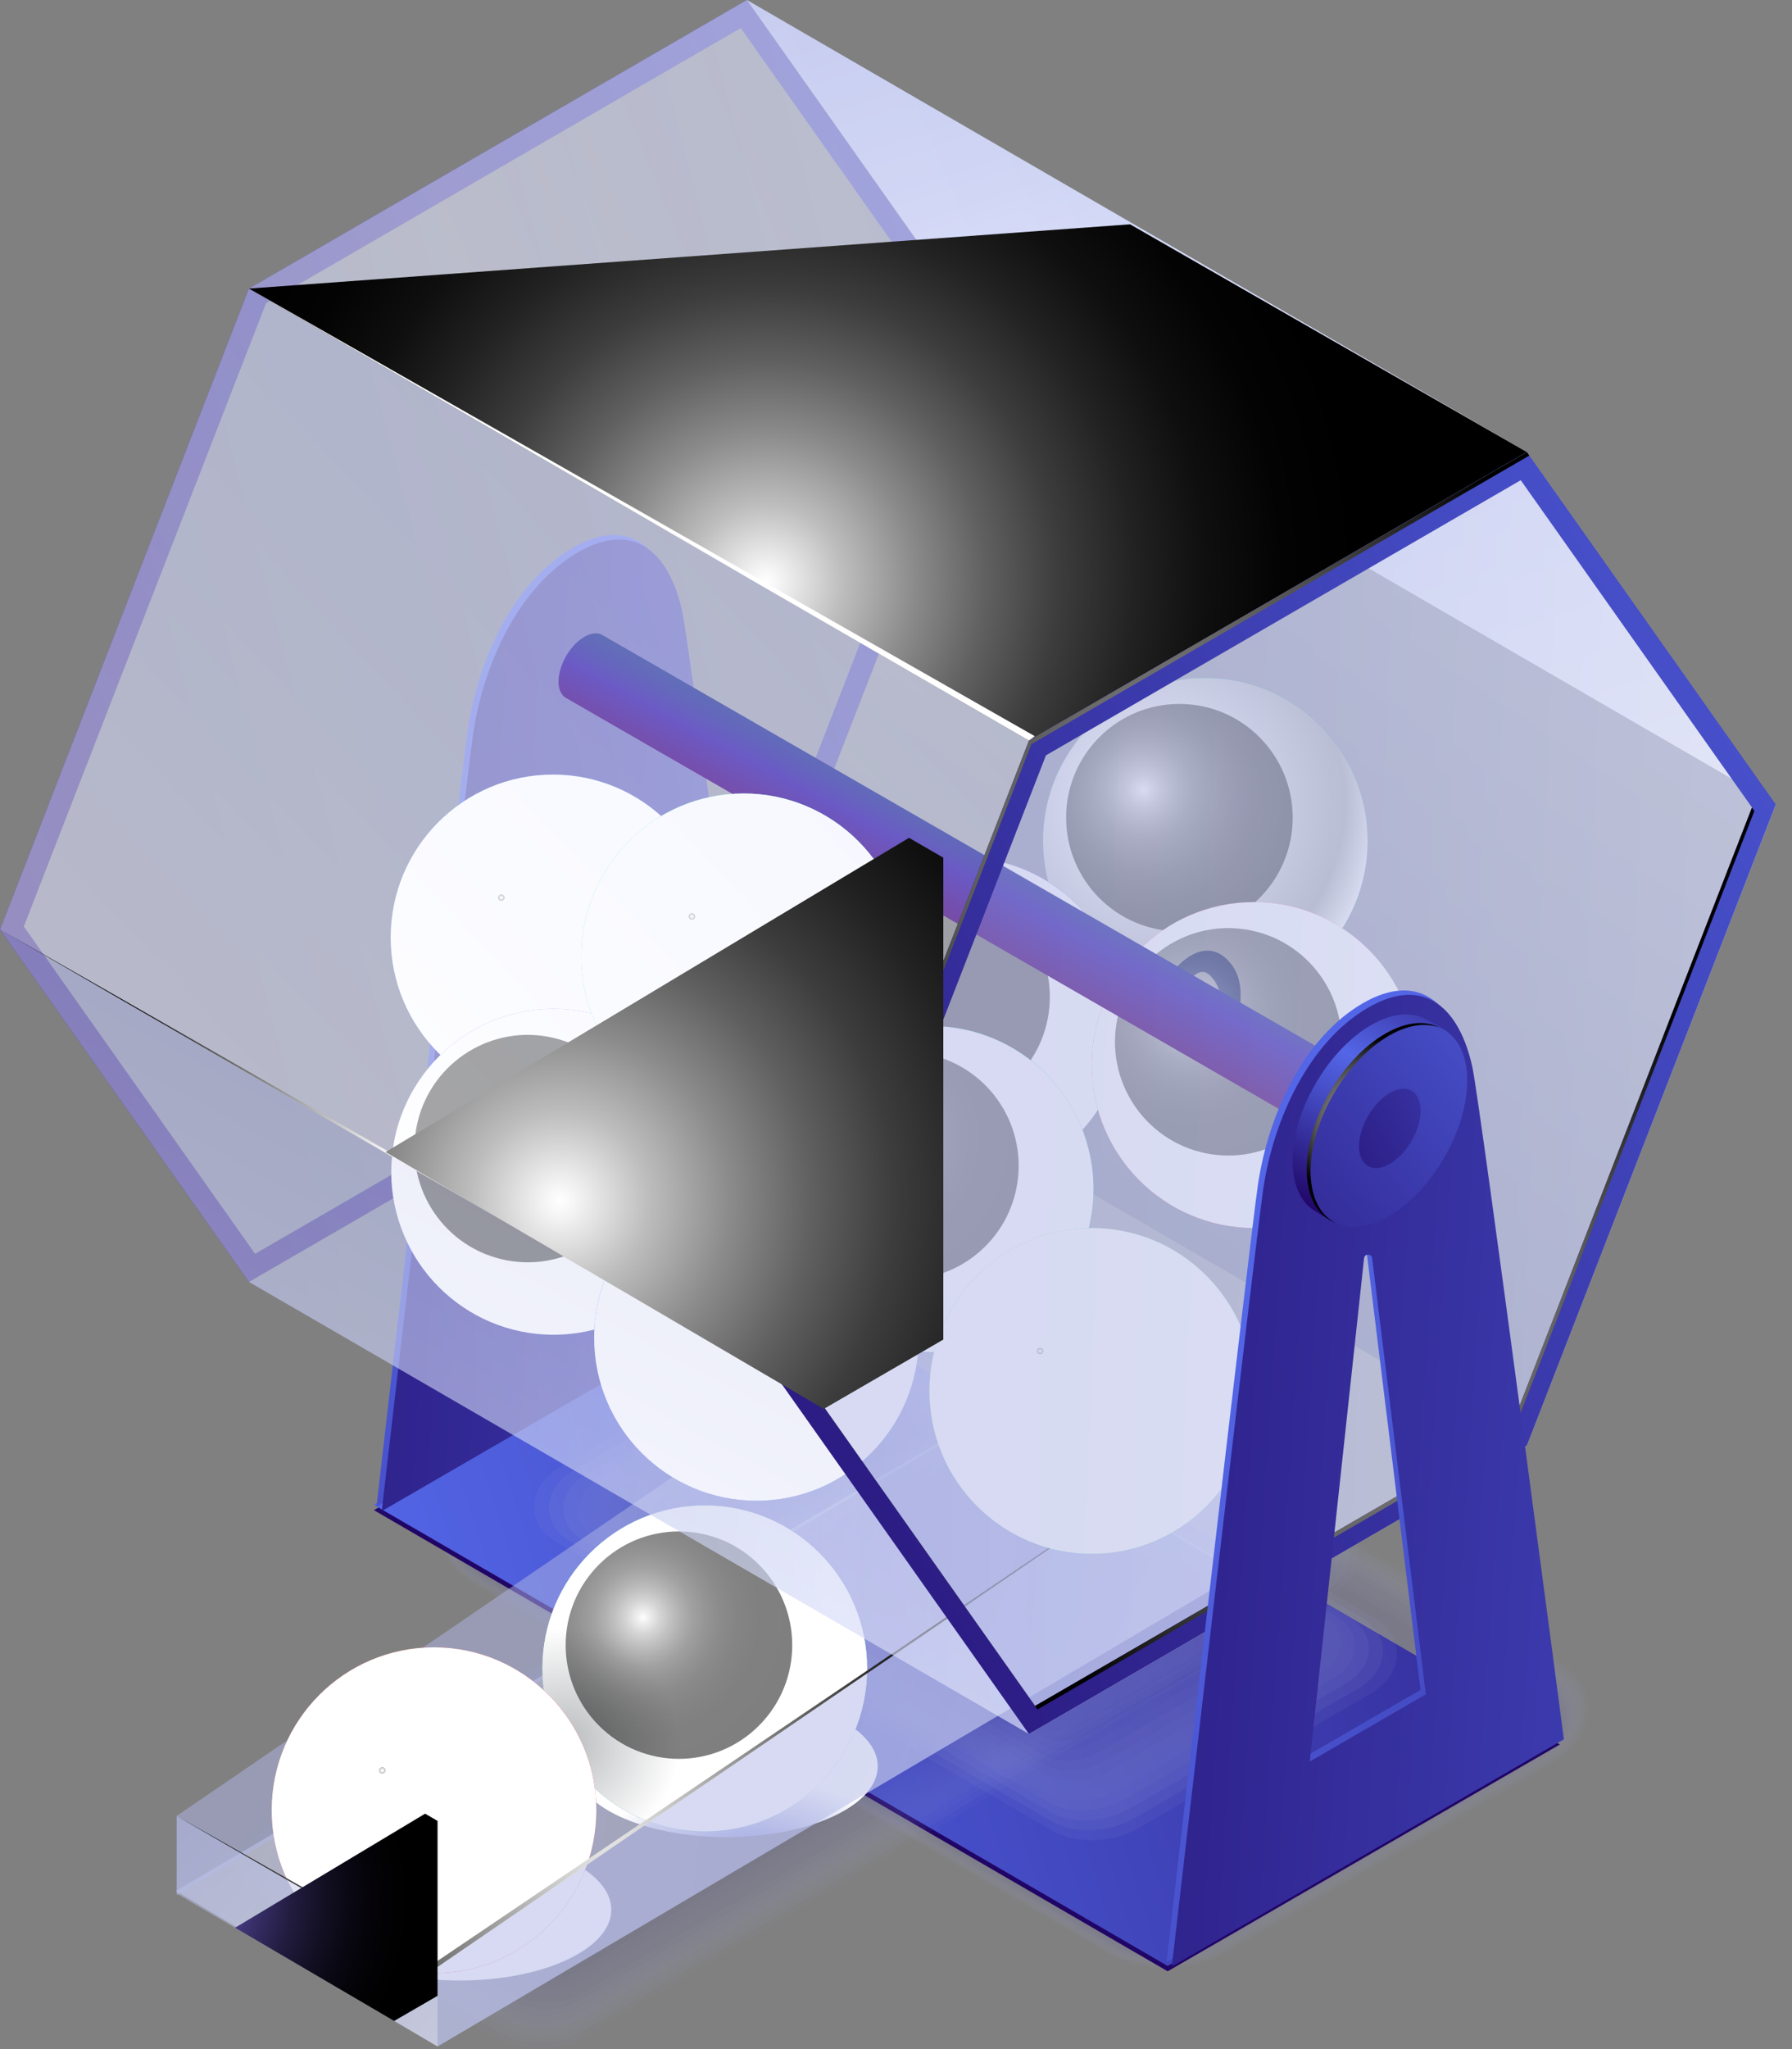 <svg width="105" height="120" viewBox="0 0 105 120" fill="none" xmlns="http://www.w3.org/2000/svg">
<rect x="0" y="0" width="105" height="120" fill="#808080" stroke="none"/>
<g clip-path="url(#clip0_56_1320)">
<g opacity="0.2">
<path opacity="0.19" d="M68.184 115.258C66.984 115.258 65.897 114.996 65.037 114.498L27.638 92.712C26.489 92.049 25.831 90.995 25.831 89.825C25.831 88.543 26.625 87.348 28.006 86.547L46.923 75.59C48.006 74.963 49.367 74.615 50.744 74.615C51.943 74.615 53.031 74.876 53.891 75.374L91.289 97.16C92.439 97.824 93.097 98.878 93.097 100.048C93.097 101.33 92.303 102.525 90.921 103.325L72.005 114.283C70.921 114.909 69.561 115.258 68.184 115.258Z" fill="#9FA4D8"/>
<path opacity="0.26" d="M28.044 86.754L46.116 76.287C46.145 76.27 47.022 75.768 47.055 75.756C48.167 75.146 49.553 74.918 50.901 74.893C51.993 74.872 53.221 75.27 54.003 75.722L91.165 97.372C92.265 98.011 92.89 99.01 92.886 100.122C92.882 101.338 92.121 102.475 90.797 103.242L71.997 114.133C71.604 114.362 71.058 114.61 70.603 114.756C69.85 114.996 69.036 115.142 68.213 115.15C67.022 115.162 65.934 114.909 65.082 114.415L27.684 92.629C26.584 91.99 25.959 90.986 25.963 89.879C25.968 88.663 26.728 87.526 28.056 86.759L28.044 86.754Z" fill="#9A9ED4"/>
<path opacity="0.32" d="M28.077 86.962L46.232 76.444C46.29 76.411 47.113 75.942 47.183 75.922C48.325 75.328 49.731 75.22 51.054 75.166C52.034 75.125 53.403 75.66 54.106 76.067L91.029 97.575C92.083 98.185 92.675 99.139 92.666 100.193C92.658 101.342 91.93 102.421 90.661 103.159L71.972 113.984C71.62 114.187 71 114.478 70.595 114.615C69.855 114.859 69.048 115.021 68.225 115.038C67.046 115.063 65.955 114.818 65.111 114.328L27.713 92.542C26.658 91.932 26.067 90.978 26.075 89.924C26.083 88.775 26.811 87.696 28.081 86.958L28.077 86.962Z" fill="#9498CF"/>
<path opacity="0.39" d="M28.11 87.165L46.352 76.598C46.439 76.548 47.212 76.117 47.311 76.083C48.482 75.511 49.908 75.523 51.203 75.44C52.071 75.386 53.581 76.05 54.209 76.411L90.892 97.782C91.901 98.367 92.46 99.272 92.447 100.268C92.431 101.35 91.74 102.371 90.524 103.076L71.947 113.835C71.633 114.017 70.946 114.353 70.582 114.478C69.85 114.731 69.052 114.905 68.237 114.93C67.067 114.963 65.975 114.731 65.14 114.249L27.742 92.463C26.733 91.878 26.174 90.974 26.187 89.978C26.203 88.895 26.894 87.875 28.11 87.169V87.165Z" fill="#8F92CB"/>
<path opacity="0.45" d="M28.143 87.373L46.468 76.76C46.584 76.693 47.303 76.295 47.44 76.254C48.639 75.698 50.086 75.83 51.356 75.718C52.117 75.652 53.767 76.44 54.313 76.76L90.76 97.99C91.724 98.55 92.249 99.405 92.228 100.338C92.207 101.355 91.55 102.317 90.388 102.993L71.926 113.689C71.653 113.847 70.892 114.229 70.578 114.341C69.855 114.598 69.065 114.789 68.254 114.822C67.092 114.868 66 114.644 65.169 114.167L27.771 92.38C26.807 91.82 26.282 90.966 26.302 90.032C26.323 89.016 26.981 88.049 28.143 87.377V87.373Z" fill="#898CC7"/>
<path opacity="0.52" d="M28.18 87.58L46.592 76.917C46.736 76.834 47.406 76.469 47.576 76.419C48.804 75.88 50.268 76.133 51.517 75.996C52.166 75.926 53.957 76.834 54.429 77.108L90.636 98.201C91.554 98.732 92.046 99.537 92.021 100.417C91.996 101.367 91.372 102.276 90.268 102.915L71.918 113.544C71.682 113.681 70.855 114.108 70.587 114.204C69.871 114.465 69.089 114.673 68.287 114.714C67.137 114.772 66.037 114.561 65.219 114.084L27.82 92.297C26.902 91.766 26.41 90.962 26.435 90.082C26.46 89.132 27.084 88.223 28.188 87.584L28.18 87.58Z" fill="#8486C3"/>
<path opacity="0.58" d="M28.213 87.788L46.708 77.075C46.881 76.975 47.497 76.648 47.704 76.585C48.957 76.067 50.442 76.44 51.666 76.274C52.208 76.2 54.139 77.228 54.528 77.453L90.495 98.405C91.368 98.911 91.827 99.666 91.798 100.483C91.769 101.367 91.178 102.218 90.127 102.828L71.889 113.391C71.695 113.503 70.793 113.976 70.57 114.063C69.863 114.328 69.089 114.552 68.291 114.602C67.15 114.673 66.05 114.469 65.239 114.001L27.841 92.215C26.968 91.708 26.509 90.953 26.538 90.136C26.567 89.252 27.159 88.402 28.209 87.792L28.213 87.788Z" fill="#7E7FBE"/>
<path opacity="0.65" d="M28.246 87.995L46.823 77.233C47.026 77.112 47.593 76.822 47.832 76.747C49.114 76.245 50.611 76.739 51.819 76.544C52.249 76.473 54.321 77.614 54.636 77.793L90.367 98.608C91.194 99.089 91.616 99.795 91.587 100.554C91.554 101.367 90.996 102.164 89.999 102.74L71.877 113.237C71.72 113.328 70.752 113.847 70.574 113.918C69.875 114.187 69.114 114.428 68.32 114.486C67.191 114.569 66.087 114.374 65.285 113.909L27.886 92.123C27.059 91.642 26.637 90.937 26.666 90.177C26.7 89.364 27.258 88.568 28.255 87.991L28.246 87.995Z" fill="#7979BA"/>
<path opacity="0.71" d="M28.279 88.198L46.943 77.39C47.179 77.253 47.688 77 47.961 76.913C49.272 76.428 50.839 76.386 51.972 76.822C52.299 76.822 54.503 78.004 54.739 78.141L90.231 98.815C91.012 99.268 91.401 99.927 91.364 100.628C91.327 101.375 90.801 102.114 89.863 102.661L71.852 113.092C71.736 113.158 70.698 113.731 70.562 113.781C69.871 114.059 69.118 114.312 68.329 114.378C67.208 114.469 66.103 114.287 65.309 113.826L27.911 92.04C27.13 91.588 26.741 90.928 26.778 90.227C26.815 89.48 27.34 88.742 28.279 88.194V88.198Z" fill="#7373B6"/>
<path opacity="0.77" d="M28.317 88.406L47.063 77.548C47.328 77.394 47.787 77.174 48.093 77.079C49.433 76.614 51.029 76.606 52.129 77.096C52.349 77.096 54.693 78.394 54.85 78.486L90.102 99.023C90.839 99.45 91.194 100.056 91.153 100.699C91.107 101.379 90.619 102.06 89.734 102.574L71.835 112.943C71.757 112.988 70.648 113.606 70.562 113.644C69.879 113.926 69.135 114.196 68.353 114.27C67.241 114.374 66.137 114.204 65.351 113.747L27.953 91.961C27.216 91.534 26.861 90.928 26.902 90.285C26.948 89.605 27.436 88.924 28.321 88.41L28.317 88.406Z" fill="#6E6DB2"/>
<path opacity="0.84" d="M28.35 88.613L47.179 77.706C47.473 77.535 47.878 77.349 48.221 77.245C49.59 76.797 51.211 76.826 52.278 77.374C52.386 77.374 54.871 78.788 54.95 78.834L89.966 99.23C90.657 99.629 90.979 100.189 90.934 100.774C90.884 101.388 90.429 102.014 89.598 102.496L71.815 112.797C71.778 112.818 70.599 113.49 70.558 113.507C69.883 113.793 69.147 114.079 68.37 114.162C67.27 114.279 66.161 114.117 65.384 113.664L27.986 91.878C27.295 91.48 26.972 90.92 27.018 90.335C27.067 89.721 27.523 89.094 28.354 88.613H28.35Z" fill="#6867AD"/>
<path opacity="0.9" d="M65.417 113.582L28.019 91.795C26.704 91.032 26.869 89.7 28.387 88.821L47.303 77.863C48.821 76.984 51.12 76.888 52.44 77.652L89.838 99.438C91.153 100.201 90.987 101.533 89.47 102.413L70.553 113.37C69.036 114.25 66.736 114.345 65.417 113.582Z" fill="#6361A9"/>
</g>
<path d="M44.888 75.154L21.91 88.439L68.419 115.444L91.397 102.16L44.888 75.154Z" fill="url(#paint0_linear_56_1320)"/>
<path d="M44.888 74.843L21.91 88.128L68.419 115.133L91.397 101.848L44.888 74.843Z" fill="url(#paint1_linear_56_1320)"/>
<path d="M22.055 88.236L45.029 74.93C45.029 74.93 40.153 37.851 39.673 35.598C38.949 32.212 36.927 30.13 33.544 32.092C30.157 34.055 28.035 38.506 27.415 42.701C26.956 45.775 22.059 88.24 22.059 88.24L22.055 88.236ZM30.14 76.233L33.321 46.759C33.358 46.481 33.755 46.477 33.796 46.755L36.939 72.295L30.136 76.237L30.14 76.233Z" fill="url(#paint2_linear_56_1320)"/>
<path d="M22.365 88.497L45.339 75.191C45.339 75.191 40.463 38.112 39.983 35.859C39.259 32.474 37.237 30.391 33.854 32.353C30.467 34.316 28.345 38.768 27.725 42.962C27.266 46.037 22.369 88.501 22.369 88.501L22.365 88.497ZM30.451 76.494L33.631 47.02C33.668 46.742 34.065 46.738 34.106 47.016L37.249 72.557L30.446 76.498L30.451 76.494Z" fill="url(#paint3_linear_56_1320)"/>
<g style="mix-blend-mode:multiply" opacity="0.4">
<path opacity="0.19" d="M63.961 107.769C63.101 107.769 62.319 107.578 61.699 107.221L32.605 90.306C31.782 89.829 31.306 89.074 31.306 88.232C31.306 87.311 31.877 86.452 32.87 85.879L46.451 78.013C47.229 77.561 48.205 77.311 49.197 77.311C50.057 77.311 50.839 77.502 51.459 77.859L80.553 94.774C81.376 95.252 81.852 96.007 81.852 96.845C81.852 97.766 81.281 98.621 80.289 99.197L66.703 107.064C65.926 107.516 64.95 107.765 63.957 107.765L63.961 107.769Z" fill="#9FA4D8"/>
<path opacity="0.26" d="M33.635 86.091L46.186 78.822C46.186 78.822 46.819 78.457 46.836 78.453C47.605 78.025 48.56 77.838 49.503 77.826C50.285 77.814 51.116 78.067 51.674 78.39L79.809 94.75C80.586 95.198 81.029 95.907 81.025 96.695C81.025 97.554 80.487 98.359 79.552 98.903L66.447 106.491C66.165 106.653 65.806 106.815 65.483 106.918C64.958 107.089 64.383 107.184 63.808 107.188C62.977 107.192 62.22 107.014 61.629 106.669L33.374 90.244C32.597 89.796 32.154 89.086 32.158 88.298C32.158 87.439 32.696 86.634 33.631 86.091H33.635Z" fill="#9A9ED4"/>
<path opacity="0.32" d="M34.4 86.302L46.583 79.245C46.612 79.228 47.187 78.901 47.216 78.892C47.973 78.486 48.912 78.365 49.809 78.341C50.512 78.32 51.389 78.631 51.894 78.925L79.073 94.729C79.801 95.152 80.214 95.812 80.21 96.546C80.206 97.347 79.706 98.098 78.825 98.604L66.199 105.914C65.946 106.06 65.566 106.238 65.272 106.333C64.768 106.499 64.218 106.599 63.659 106.607C62.861 106.62 62.129 106.45 61.559 106.118L34.148 90.177C33.42 89.754 33.006 89.094 33.01 88.36C33.014 87.559 33.515 86.808 34.396 86.302H34.4Z" fill="#9498CF"/>
<path opacity="0.39" d="M35.165 86.514L46.985 79.668C47.026 79.643 47.555 79.344 47.605 79.328C48.349 78.946 49.267 78.888 50.123 78.851C50.748 78.822 51.67 79.191 52.121 79.452L78.341 94.7C79.023 95.094 79.404 95.708 79.395 96.388C79.387 97.127 78.92 97.824 78.101 98.301L65.955 105.333C65.731 105.462 65.326 105.657 65.07 105.744C64.586 105.906 64.061 106.014 63.523 106.022C62.758 106.039 62.047 105.881 61.501 105.566L34.929 90.115C34.247 89.721 33.867 89.107 33.875 88.427C33.883 87.688 34.35 86.991 35.169 86.514H35.165Z" fill="#8F92CB"/>
<path opacity="0.45" d="M35.93 86.721L47.382 80.087C47.435 80.054 47.919 79.784 47.985 79.763C48.721 79.403 49.615 79.411 50.43 79.357C50.975 79.324 51.943 79.751 52.336 79.979L77.596 94.666C78.229 95.036 78.581 95.6 78.572 96.227C78.564 96.907 78.13 97.55 77.365 97.99L65.698 104.744C65.504 104.856 65.074 105.068 64.85 105.143C64.387 105.3 63.883 105.412 63.37 105.429C62.634 105.45 61.951 105.304 61.426 105.002L35.694 90.04C35.062 89.671 34.71 89.107 34.718 88.481C34.727 87.8 35.161 87.157 35.926 86.717L35.93 86.721Z" fill="#898CC7"/>
<path opacity="0.52" d="M36.691 86.933L47.775 80.514C47.845 80.473 48.283 80.232 48.362 80.207C49.086 79.871 49.962 79.942 50.731 79.876C51.199 79.838 52.216 80.32 52.551 80.514L76.852 94.646C77.439 94.986 77.758 95.509 77.749 96.077C77.737 96.695 77.336 97.285 76.629 97.695L65.442 104.172C65.272 104.267 64.826 104.495 64.631 104.562C64.193 104.719 63.709 104.832 63.217 104.852C62.514 104.877 61.852 104.744 61.352 104.454L36.464 89.978C35.876 89.638 35.558 89.115 35.566 88.547C35.579 87.929 35.98 87.34 36.687 86.929L36.691 86.933Z" fill="#8486C3"/>
<path opacity="0.58" d="M37.456 87.144L48.176 80.938C48.258 80.888 48.651 80.676 48.746 80.647C49.458 80.332 50.31 80.469 51.042 80.39C51.43 80.349 52.493 80.884 52.774 81.05L76.12 94.625C76.662 94.936 76.947 95.413 76.935 95.928C76.922 96.488 76.554 97.023 75.905 97.397L65.198 103.599C65.057 103.678 64.586 103.923 64.429 103.981C64.011 104.134 63.552 104.255 63.08 104.275C62.41 104.309 61.769 104.184 61.294 103.906L37.245 89.92C36.703 89.609 36.418 89.132 36.431 88.617C36.443 88.057 36.811 87.522 37.46 87.149L37.456 87.144Z" fill="#7E7FBE"/>
<path opacity="0.65" d="M38.221 87.356L48.573 81.361C48.668 81.307 49.019 81.12 49.131 81.087C49.83 80.793 50.661 80.996 51.348 80.905C51.658 80.863 52.766 81.452 52.989 81.581L75.376 94.6C75.868 94.886 76.128 95.314 76.112 95.774C76.095 96.272 75.764 96.754 75.169 97.098L64.941 103.023C64.83 103.089 64.338 103.346 64.209 103.396C63.812 103.545 63.378 103.67 62.927 103.695C62.291 103.732 61.674 103.62 61.219 103.355L38.014 89.858C37.522 89.572 37.262 89.144 37.278 88.684C37.295 88.186 37.626 87.705 38.221 87.36V87.356Z" fill="#7979BA"/>
<path opacity="0.71" d="M38.982 87.568L48.965 81.784C49.077 81.722 49.379 81.564 49.507 81.523C50.198 81.253 51 81.519 51.65 81.415C51.881 81.377 53.035 82.012 53.205 82.112L74.631 94.575C75.078 94.832 75.305 95.214 75.284 95.621C75.268 96.061 74.966 96.488 74.433 96.795L64.685 102.442C64.602 102.491 64.085 102.765 63.99 102.803C63.614 102.948 63.2 103.076 62.774 103.11C62.166 103.151 61.575 103.047 61.145 102.799L38.779 89.792C38.333 89.534 38.105 89.153 38.126 88.746C38.143 88.306 38.445 87.879 38.978 87.572L38.982 87.568Z" fill="#7373B6"/>
<path opacity="0.77" d="M39.747 87.775L49.367 82.203C49.491 82.133 49.747 82.004 49.892 81.958C50.57 81.709 51.381 81.693 51.96 81.921C52.117 81.921 53.316 82.568 53.428 82.635L73.895 94.542C74.292 94.77 74.49 95.106 74.47 95.459C74.449 95.837 74.184 96.21 73.705 96.488L64.437 101.857C64.379 101.89 63.846 102.184 63.783 102.209C63.428 102.355 63.039 102.487 62.634 102.52C62.059 102.57 61.492 102.475 61.083 102.238L39.557 89.717C39.16 89.489 38.962 89.153 38.982 88.8C39.003 88.422 39.268 88.049 39.747 87.771V87.775Z" fill="#6E6DB2"/>
<path opacity="0.84" d="M40.512 87.987L49.764 82.63C49.9 82.552 50.115 82.452 50.272 82.402C50.938 82.178 51.732 82.182 52.266 82.44C52.344 82.44 53.589 83.141 53.643 83.174L73.151 94.521C73.502 94.725 73.668 95.011 73.647 95.31C73.626 95.629 73.39 95.949 72.969 96.193L64.18 101.284C64.151 101.301 63.597 101.616 63.564 101.628C63.229 101.77 62.865 101.906 62.481 101.944C61.939 101.998 61.393 101.915 61.008 101.691L40.326 89.659C39.975 89.456 39.809 89.169 39.83 88.871C39.851 88.551 40.086 88.231 40.508 87.987H40.512Z" fill="#6867AD"/>
<path opacity="0.9" d="M60.942 101.139L41.1 89.597C40.483 89.24 40.558 88.613 41.273 88.198L50.157 83.054C50.872 82.639 51.952 82.597 52.568 82.954L72.41 94.496C73.026 94.853 72.952 95.48 72.237 95.895L63.353 101.039C62.638 101.454 61.559 101.496 60.942 101.139Z" fill="#6361A9"/>
</g>
<g style="mix-blend-mode:multiply" opacity="0.2">
<path opacity="0.19" d="M31.695 120C32.556 120 33.337 119.809 33.957 119.452L56.141 106.296L78.324 93.14C79.147 92.663 79.623 91.907 79.623 91.065C79.623 90.144 79.052 89.285 78.059 88.713L64.474 80.846C63.697 80.394 62.721 80.145 61.728 80.145C60.868 80.145 60.086 80.336 59.466 80.693L37.282 93.849L15.099 107.006C14.276 107.483 13.8 108.238 13.8 109.076C13.8 109.997 14.371 110.852 15.364 111.428L28.949 119.295C29.727 119.747 30.703 119.996 31.695 119.996V120Z" fill="#9FA4D8"/>
<path opacity="0.26" d="M77.621 88.841L64.276 81.112C63.506 80.668 62.539 80.431 61.571 80.444C61.273 80.448 60.992 80.481 60.719 80.527C60.248 80.61 59.726 80.805 59.358 81.016L37.522 93.969L36.972 94.297L15.691 106.927C14.942 107.362 14.346 108.146 14.346 108.91C14.346 108.976 14.338 109.055 14.342 109.121C14.384 109.918 14.863 110.69 15.773 111.217L29.119 118.946C29.888 119.39 30.856 119.627 31.823 119.614C32.121 119.61 32.403 119.577 32.675 119.531C33.147 119.448 33.668 119.253 34.036 119.042L55.872 106.089L56.422 105.761L77.704 93.131C78.452 92.696 79.048 91.912 79.048 91.148C79.048 91.082 79.056 91.003 79.052 90.937C79.011 90.14 78.531 89.368 77.621 88.841Z" fill="#9A9ED4"/>
<path opacity="0.32" d="M77.183 88.97L64.077 81.382C63.32 80.942 62.357 80.718 61.414 80.743C61.124 80.751 60.843 80.793 60.578 80.842C60.157 80.921 59.582 81.158 59.251 81.344L37.766 94.094L37.225 94.418L16.282 106.844C15.608 107.234 14.888 108.051 14.888 108.736C14.888 108.798 14.867 108.877 14.867 108.935C14.867 109.702 15.269 110.466 16.174 110.993L29.28 118.585C30.037 119.025 31 119.249 31.943 119.224C32.233 119.216 32.514 119.174 32.779 119.125C33.201 119.046 33.776 118.809 34.106 118.623L55.591 105.873L56.133 105.549L77.075 93.123C77.749 92.733 78.469 91.916 78.469 91.231C78.469 91.169 78.49 91.09 78.49 91.032C78.49 90.265 78.088 89.501 77.183 88.974V88.97Z" fill="#9498CF"/>
<path opacity="0.39" d="M76.749 89.099L63.883 81.647C63.138 81.216 62.179 81 61.261 81.037C60.975 81.05 60.702 81.1 60.446 81.153C60.074 81.232 59.441 81.502 59.152 81.672L38.014 94.219L37.481 94.538L16.881 106.765C16.282 107.113 15.442 107.956 15.442 108.57C15.442 108.624 15.409 108.703 15.405 108.756C15.368 109.499 15.686 110.254 16.592 110.777L29.458 118.229C30.202 118.66 31.162 118.876 32.08 118.838C32.365 118.826 32.638 118.776 32.895 118.722C33.267 118.643 33.9 118.374 34.189 118.204L55.326 105.657L55.86 105.338L76.459 93.111C77.059 92.762 77.898 91.92 77.898 91.306C77.898 91.252 77.931 91.169 77.936 91.119C77.973 90.377 77.654 89.621 76.749 89.099Z" fill="#8F92CB"/>
<path opacity="0.45" d="M76.31 89.231L63.684 81.917C62.948 81.49 62.001 81.286 61.104 81.34C60.822 81.357 60.558 81.415 60.305 81.473C59.979 81.543 59.296 81.855 59.04 82.004L38.25 94.347L37.725 94.658L17.465 106.686C16.939 106.989 15.976 107.864 15.976 108.4C15.976 108.445 15.918 108.528 15.922 108.578C15.699 109.271 16.087 110.038 16.985 110.561L29.611 117.876C30.347 118.303 31.294 118.506 32.191 118.453C32.473 118.436 32.737 118.378 32.99 118.32C33.316 118.249 33.999 117.938 34.255 117.789L55.045 105.446L55.574 105.134L75.835 93.107C76.36 92.804 77.323 91.928 77.323 91.393C77.323 91.347 77.381 91.264 77.377 91.215C77.6 90.522 77.212 89.754 76.314 89.231H76.31Z" fill="#898CC7"/>
<path opacity="0.52" d="M75.872 89.36L63.486 82.187C62.762 81.768 61.819 81.573 60.942 81.639C60.665 81.66 60.405 81.726 60.161 81.784C59.883 81.85 59.147 82.199 58.928 82.328L38.486 94.468L37.965 94.775L18.048 106.603C17.597 106.865 16.514 107.769 16.514 108.225C16.514 108.267 16.439 108.35 16.443 108.391C16.141 109.047 16.489 109.814 17.386 110.337L29.772 117.511C30.496 117.93 31.439 118.125 32.316 118.058C32.593 118.038 32.853 117.971 33.097 117.913C33.374 117.847 34.111 117.498 34.33 117.37L54.772 105.23L55.293 104.923L75.21 93.094C75.661 92.833 76.744 91.928 76.744 91.472C76.744 91.43 76.819 91.347 76.815 91.306C77.117 90.65 76.769 89.883 75.872 89.36Z" fill="#8486C3"/>
<path opacity="0.58" d="M75.438 89.489L63.291 82.452C62.58 82.041 61.641 81.855 60.789 81.933C60.516 81.958 60.264 82.033 60.024 82.095C59.784 82.157 59.007 82.543 58.825 82.651L38.734 94.584L38.221 94.886L18.643 106.516C18.267 106.732 17.059 107.669 17.059 108.051C17.059 108.084 16.968 108.171 16.973 108.205C16.596 108.827 16.898 109.594 17.796 110.113L29.942 117.15C30.653 117.56 31.592 117.743 32.444 117.668C32.717 117.643 32.969 117.569 33.209 117.507C33.449 117.444 34.226 117.058 34.408 116.951L54.499 105.018L55.012 104.715L74.59 93.086C74.966 92.87 76.174 91.932 76.174 91.551C76.174 91.517 76.265 91.43 76.26 91.397C76.637 90.775 76.335 90.007 75.438 89.489Z" fill="#7E7FBE"/>
<path opacity="0.65" d="M74.999 89.617L63.093 82.722C62.394 82.315 61.459 82.141 60.632 82.236C60.363 82.265 60.119 82.353 59.888 82.415C59.706 82.465 58.866 82.896 58.721 82.983L38.978 94.712L38.474 95.011L19.239 106.441C18.941 106.616 17.605 107.578 17.605 107.885C17.605 107.914 17.502 108.001 17.502 108.03C17.047 108.615 17.312 109.383 18.201 109.902L30.107 116.797C30.806 117.204 31.741 117.374 32.568 117.283C32.837 117.253 33.081 117.166 33.312 117.104C33.498 117.054 34.334 116.623 34.478 116.536L54.222 104.807L54.727 104.508L73.961 93.078C74.259 92.903 75.595 91.941 75.595 91.634C75.595 91.605 75.698 91.517 75.698 91.489C76.153 90.903 75.888 90.136 74.999 89.617Z" fill="#7979BA"/>
<path opacity="0.71" d="M74.565 89.746L62.898 82.987C62.208 82.589 61.281 82.427 60.479 82.531C60.214 82.564 59.979 82.659 59.751 82.726C59.615 82.767 58.726 83.245 58.614 83.307L39.218 94.832L38.722 95.127L19.826 106.354C19.603 106.483 18.147 107.478 18.147 107.707C18.147 107.727 18.027 107.819 18.027 107.839C17.498 108.387 17.717 109.159 18.606 109.673L30.273 116.432C30.963 116.83 31.886 116.992 32.692 116.888C32.957 116.851 33.192 116.76 33.42 116.693C33.556 116.652 34.445 116.175 34.557 116.112L53.953 104.587L54.449 104.292L73.345 93.065C73.568 92.936 75.024 91.941 75.024 91.713C75.024 91.692 75.144 91.6 75.144 91.58C75.673 91.032 75.454 90.26 74.565 89.746Z" fill="#7373B6"/>
<path opacity="0.77" d="M74.127 89.879L62.7 83.261C62.022 82.867 61.103 82.718 60.322 82.834C60.061 82.875 59.834 82.975 59.611 83.045C59.52 83.074 58.581 83.597 58.506 83.639L39.462 94.961L38.974 95.252L20.422 106.279C20.273 106.367 18.693 107.391 18.693 107.545C18.693 107.557 18.556 107.653 18.556 107.665C17.948 108.18 18.126 108.947 19.011 109.462L30.438 116.079C31.116 116.473 32.034 116.623 32.816 116.507C33.077 116.465 33.304 116.366 33.527 116.295C33.618 116.266 34.557 115.743 34.632 115.702L53.676 104.379L54.164 104.089L72.716 93.061C72.865 92.974 74.445 91.949 74.445 91.796C74.445 91.783 74.582 91.688 74.582 91.675C75.189 91.161 75.012 90.393 74.127 89.879Z" fill="#6E6DB2"/>
<path opacity="0.84" d="M73.688 90.007L62.497 83.527C61.831 83.141 60.917 83 60.161 83.132C59.904 83.178 59.685 83.286 59.466 83.356C59.42 83.373 58.432 83.942 58.395 83.962L39.698 95.081L39.218 95.368L21.005 106.196C20.93 106.238 19.231 107.296 19.231 107.371C19.231 107.379 19.078 107.474 19.078 107.483C18.391 107.96 18.532 108.731 19.413 109.242L30.604 115.722C31.269 116.108 32.183 116.249 32.94 116.117C33.197 116.071 33.416 115.963 33.635 115.893C33.68 115.876 34.669 115.308 34.706 115.287L53.403 104.168L53.883 103.881L72.096 93.053C72.17 93.011 73.87 91.953 73.87 91.878C73.87 91.87 74.023 91.775 74.023 91.766C74.71 91.289 74.569 90.518 73.688 90.007Z" fill="#6867AD"/>
<path opacity="0.9" d="M33.742 115.486L53.606 103.67L73.469 91.853C74.23 91.414 74.135 90.642 73.254 90.132L62.303 83.788C61.422 83.278 60.09 83.224 59.329 83.663L39.466 95.48L19.603 107.296C18.842 107.736 18.937 108.507 19.818 109.018L30.769 115.361C31.65 115.872 32.981 115.926 33.742 115.486Z" fill="#6361A9"/>
</g>
<path opacity="0.5" d="M57.394 83.074L72.729 92.069L25.637 119.846L10.302 110.735L57.394 83.074Z" fill="url(#paint4_linear_56_1320)"/>
<path style="mix-blend-mode:multiply" d="M42.559 107.582C47.459 107.582 51.43 105.727 51.43 103.437C51.43 101.148 47.459 99.293 42.559 99.293C37.66 99.293 33.689 101.148 33.689 103.437C33.689 105.727 37.66 107.582 42.559 107.582Z" fill="url(#paint5_radial_56_1320)"/>
<path style="mix-blend-mode:multiply" d="M26.948 115.984C31.847 115.984 35.819 114.128 35.819 111.839C35.819 109.55 31.847 107.694 26.948 107.694C22.048 107.694 18.077 109.55 18.077 111.839C18.077 114.128 22.048 115.984 26.948 115.984Z" fill="url(#paint6_radial_56_1320)"/>
<path opacity="0.5" d="M57.46 74.167V83.211L10.368 110.984V106.333L57.46 74.167Z" fill="url(#paint7_linear_56_1320)"/>
<path d="M41.294 107.25C46.547 107.25 50.806 102.978 50.806 97.708C50.806 92.438 46.547 88.165 41.294 88.165C36.041 88.165 31.782 92.438 31.782 97.708C31.782 102.978 36.041 107.25 41.294 107.25Z" fill="url(#paint8_radial_56_1320)"/>
<path d="M47.725 101.147C46.927 104.516 43.395 106.557 39.842 105.707C36.286 104.856 34.053 101.442 34.851 98.073C35.649 94.704 39.181 92.663 42.733 93.513C46.29 94.364 48.523 97.778 47.725 101.147Z" fill="white"/>
<path d="M41.278 97.247L39.9 96.861L40.14 95.998C40.517 96.102 40.823 96.16 41.067 96.164C41.311 96.168 41.517 96.123 41.691 96.023C41.865 95.924 42.038 95.762 42.216 95.534L43.101 95.783L40.934 103.525L39.619 103.155L41.269 97.247H41.278Z" fill="#273B98"/>
<path style="mix-blend-mode:multiply" d="M41.294 107.25C46.547 107.25 50.806 102.978 50.806 97.708C50.806 92.438 46.547 88.165 41.294 88.165C36.041 88.165 31.782 92.438 31.782 97.708C31.782 102.978 36.041 107.25 41.294 107.25Z" fill="url(#paint9_radial_56_1320)"/>
<path style="mix-blend-mode:multiply" d="M41.294 107.25C46.547 107.25 50.806 102.978 50.806 97.708C50.806 92.438 46.547 88.165 41.294 88.165C36.041 88.165 31.782 92.438 31.782 97.708C31.782 102.978 36.041 107.25 41.294 107.25Z" fill="url(#paint10_radial_56_1320)"/>
<path style="mix-blend-mode:color-dodge" opacity="0.5" d="M44.475 101.052C47.068 98.451 47.068 94.235 44.475 91.634C41.883 89.034 37.681 89.034 35.089 91.634C32.496 94.235 32.496 98.451 35.089 101.052C37.681 103.652 41.883 103.652 44.475 101.052Z" fill="url(#paint11_radial_56_1320)"/>
<path d="M25.43 115.556C30.683 115.556 34.942 111.284 34.942 106.014C34.942 100.744 30.683 96.471 25.43 96.471C20.177 96.471 15.918 100.744 15.918 106.014C15.918 111.284 20.177 115.556 25.43 115.556Z" fill="url(#paint12_radial_56_1320)"/>
<path d="M32.907 104.134C31.943 106.615 28.618 107.636 25.48 106.412C22.34 105.188 20.575 102.18 21.538 99.699C22.502 97.218 25.827 96.197 28.966 97.421C32.105 98.645 33.871 101.653 32.907 104.134Z" fill="white"/>
<path d="M24.934 103.408C24.747 103.01 24.764 102.587 24.991 102.135L25.219 101.674L26.377 102.251L26.129 102.753C25.943 103.126 26.063 103.417 26.484 103.628C26.691 103.732 26.873 103.765 27.026 103.724C27.179 103.682 27.316 103.545 27.436 103.305L27.663 102.844C27.791 102.587 27.82 102.367 27.75 102.197C27.68 102.023 27.502 101.865 27.221 101.724L26.807 101.516L27.208 100.707L27.655 100.931C27.899 101.052 28.106 101.102 28.275 101.068C28.445 101.039 28.581 100.915 28.689 100.699L28.891 100.288C28.986 100.093 29.003 99.923 28.937 99.778C28.871 99.633 28.747 99.513 28.561 99.417C28.168 99.222 27.882 99.297 27.709 99.649L27.522 100.023L26.364 99.446L26.513 99.147C26.737 98.695 27.063 98.421 27.494 98.334C27.919 98.247 28.424 98.347 29.003 98.633C29.59 98.927 29.975 99.268 30.161 99.658C30.347 100.048 30.326 100.471 30.103 100.923L30.004 101.126C29.851 101.433 29.656 101.645 29.425 101.761C29.193 101.877 28.908 101.902 28.569 101.836L28.561 101.853C28.838 102.097 28.999 102.355 29.04 102.616C29.086 102.881 29.032 103.164 28.883 103.466L28.635 103.968C28.412 104.421 28.085 104.69 27.659 104.778C27.233 104.865 26.72 104.757 26.116 104.458C25.517 104.159 25.12 103.811 24.934 103.413V103.408Z" fill="#273B98"/>
<path style="mix-blend-mode:color-dodge" opacity="0.5" d="M23.916 111.308C27.582 111.308 30.554 108.327 30.554 104.649C30.554 100.971 27.582 97.99 23.916 97.99C20.25 97.99 17.279 100.971 17.279 104.649C17.279 108.327 20.25 111.308 23.916 111.308Z" fill="url(#paint13_radial_56_1320)"/>
<path style="mix-blend-mode:multiply" d="M25.43 115.556C30.683 115.556 34.942 111.284 34.942 106.014C34.942 100.744 30.683 96.471 25.43 96.471C20.177 96.471 15.918 100.744 15.918 106.014C15.918 111.284 20.177 115.556 25.43 115.556Z" fill="url(#paint14_radial_56_1320)"/>
<path opacity="0.5" d="M57.423 74.2V83.244L72.712 92.202V83.041L57.423 74.2Z" fill="url(#paint15_linear_56_1320)"/>
<path opacity="0.5" d="M72.729 83.025V92.069L25.637 119.846V115.191L72.729 83.025Z" fill="url(#paint16_linear_56_1320)"/>
<path opacity="0.5" d="M10.347 106.346V110.889L25.637 119.846V115.191L10.347 106.346Z" fill="url(#paint17_linear_56_1320)"/>
<path style="mix-blend-mode:color-dodge" d="M10.347 106.346L25.637 115.191L72.729 83.025L25.508 114.922L10.347 106.346Z" fill="url(#paint18_radial_56_1320)"/>
<path style="mix-blend-mode:screen" d="M23.093 118.353L13.772 112.893L24.909 106.213L25.637 106.636V116.88L23.093 118.353Z" fill="url(#paint19_radial_56_1320)"/>
<path d="M43.763 0L14.586 16.899L0 54.434L14.586 75.071L43.763 58.172L58.349 20.637L43.763 0ZM42.766 57.313L14.946 73.428L1.398 54.26L15.587 17.758L43.403 1.643L56.951 20.807L42.766 57.309V57.313Z" fill="url(#paint20_linear_56_1320)"/>
<path d="M58.349 20.637L43.763 0L89.466 26.474L104.056 47.111L58.349 20.637Z" fill="url(#paint21_linear_56_1320)"/>
<path opacity="0.5" d="M89.466 84.647L43.763 58.172L58.349 20.637L104.056 47.111L89.466 84.647Z" fill="url(#paint22_linear_56_1320)"/>
<path opacity="0.5" d="M14.586 75.071L60.293 101.545L89.466 84.647L43.763 58.172L14.586 75.071Z" fill="url(#paint23_linear_56_1320)"/>
<path opacity="0.5" d="M14.586 75.071L0 54.434L14.586 16.899L43.763 0L58.349 20.637L43.763 58.172L14.586 75.071Z" fill="url(#paint24_linear_56_1320)"/>
<path d="M70.624 58.786C75.877 58.786 80.136 54.514 80.136 49.244C80.136 43.974 75.877 39.701 70.624 39.701C65.371 39.701 61.112 43.974 61.112 49.244C61.112 54.514 65.371 58.786 70.624 58.786Z" fill="url(#paint25_radial_56_1320)"/>
<path d="M77.988 49.057C78.787 45.691 76.552 42.275 72.997 41.426C69.442 40.577 65.912 42.617 65.114 45.983C64.315 49.349 66.55 52.766 70.105 53.615C73.66 54.464 77.189 52.423 77.988 49.057Z" fill="white"/>
<path d="M69.358 50.484C69.085 50.045 69.027 49.489 69.189 48.821L69.367 48.082C69.466 47.667 69.619 47.335 69.821 47.086C70.028 46.837 70.301 46.672 70.644 46.584V46.559C70.404 46.34 70.247 46.082 70.177 45.784C70.107 45.485 70.123 45.128 70.223 44.713L70.305 44.369C70.467 43.701 70.764 43.232 71.199 42.962C71.633 42.693 72.179 42.639 72.832 42.796C73.486 42.954 73.945 43.253 74.209 43.693C74.474 44.132 74.528 44.684 74.367 45.356L74.284 45.701C74.094 46.497 73.684 46.978 73.064 47.149V47.173C73.324 47.406 73.494 47.68 73.564 47.999C73.635 48.315 73.618 48.68 73.519 49.094L73.341 49.833C73.18 50.501 72.878 50.97 72.435 51.235C71.993 51.501 71.434 51.555 70.769 51.393C70.099 51.231 69.631 50.928 69.358 50.489V50.484ZM72.034 49.435L72.228 48.634C72.381 48.003 72.208 47.63 71.707 47.51C71.207 47.389 70.884 47.642 70.731 48.273L70.537 49.074C70.384 49.704 70.558 50.078 71.058 50.198C71.558 50.318 71.881 50.065 72.034 49.435ZM72.894 45.651L73.051 44.995C73.184 44.439 73.018 44.103 72.551 43.991C72.084 43.879 71.782 44.099 71.649 44.659L71.492 45.315C71.36 45.871 71.525 46.207 71.993 46.319C72.46 46.431 72.762 46.211 72.894 45.651Z" fill="#273B98"/>
<path style="mix-blend-mode:multiply" d="M70.624 58.786C75.877 58.786 80.136 54.514 80.136 49.244C80.136 43.974 75.877 39.701 70.624 39.701C65.371 39.701 61.112 43.974 61.112 49.244C61.112 54.514 65.371 58.786 70.624 58.786Z" fill="url(#paint26_radial_56_1320)"/>
<path style="mix-blend-mode:color-dodge" opacity="0.5" d="M69.106 54.542C72.772 54.542 75.744 51.561 75.744 47.883C75.744 44.205 72.772 41.224 69.106 41.224C65.44 41.224 62.468 44.205 62.468 47.883C62.468 51.561 65.44 54.542 69.106 54.542Z" fill="url(#paint27_radial_56_1320)"/>
<path d="M56.389 69.287C61.642 69.287 65.901 65.015 65.901 59.745C65.901 54.475 61.642 50.202 56.389 50.202C51.136 50.202 46.877 54.475 46.877 59.745C46.877 65.015 51.136 69.287 56.389 69.287Z" fill="url(#paint28_radial_56_1320)"/>
<path style="mix-blend-mode:multiply" d="M56.389 69.287C61.642 69.287 65.901 65.015 65.901 59.745C65.901 54.475 61.642 50.202 56.389 50.202C51.136 50.202 46.877 54.475 46.877 59.745C46.877 65.015 51.136 69.287 56.389 69.287Z" fill="url(#paint29_radial_56_1320)"/>
<path style="mix-blend-mode:color-dodge" opacity="0.5" d="M59.57 63.089C62.162 60.488 62.162 56.272 59.57 53.672C56.978 51.071 52.775 51.071 50.183 53.672C47.591 56.272 47.591 60.488 50.183 63.089C52.775 65.689 56.978 65.689 59.57 63.089Z" fill="url(#paint30_radial_56_1320)"/>
<path d="M32.403 64.446C37.656 64.446 41.914 60.173 41.914 54.903C41.914 49.633 37.656 45.361 32.403 45.361C27.149 45.361 22.891 49.633 22.891 54.903C22.891 60.173 27.149 64.446 32.403 64.446Z" fill="url(#paint31_radial_56_1320)"/>
<path d="M32.386 54.37C35.964 53.828 38.575 51.474 38.22 49.114C37.864 46.753 34.676 45.278 31.099 45.821C27.522 46.363 24.91 48.716 25.265 51.077C25.621 53.438 28.809 54.912 32.386 54.37Z" fill="white"/>
<path d="M31.356 52.833C30.918 52.667 30.608 52.351 30.426 51.891L29.259 48.908C28.866 47.908 29.334 47.24 30.661 46.9C31.294 46.738 31.823 46.742 32.254 46.908C32.684 47.074 32.99 47.389 33.172 47.858L33.213 47.966L31.981 48.281L31.915 48.115C31.766 47.738 31.468 47.605 31.017 47.717C30.773 47.779 30.612 47.879 30.533 48.012C30.455 48.144 30.467 48.343 30.57 48.609L31.005 49.713H31.029C31.129 49.314 31.455 49.045 32.018 48.904C32.493 48.783 32.895 48.804 33.23 48.966C33.565 49.128 33.813 49.426 33.982 49.854L34.388 50.883C34.569 51.343 34.536 51.746 34.297 52.086C34.057 52.426 33.614 52.675 32.977 52.837C32.336 52.999 31.799 52.999 31.36 52.833H31.356ZM33.105 51.281L32.704 50.26C32.556 49.883 32.258 49.75 31.807 49.862C31.356 49.978 31.207 50.223 31.352 50.605L31.753 51.625C31.898 51.999 32.196 52.127 32.647 52.015C33.097 51.899 33.25 51.658 33.101 51.281H33.105Z" fill="#273B98"/>
<path style="mix-blend-mode:color-dodge" opacity="0.5" d="M37.582 53.634C38.151 50.001 35.676 46.593 32.055 46.022C28.433 45.451 25.037 47.934 24.467 51.567C23.898 55.2 26.373 58.608 29.994 59.179C33.616 59.75 37.013 57.267 37.582 53.634Z" fill="url(#paint32_radial_56_1320)"/>
<path style="mix-blend-mode:multiply" d="M32.403 64.446C37.656 64.446 41.914 60.173 41.914 54.903C41.914 49.633 37.656 45.361 32.403 45.361C27.149 45.361 22.891 49.633 22.891 54.903C22.891 60.173 27.149 64.446 32.403 64.446Z" fill="url(#paint33_radial_56_1320)"/>
<path d="M32.436 78.166C37.689 78.166 41.947 73.894 41.947 68.624C41.947 63.353 37.689 59.081 32.436 59.081C27.182 59.081 22.924 63.353 22.924 68.624C22.924 73.894 27.182 78.166 32.436 78.166Z" fill="url(#paint34_radial_56_1320)"/>
<path d="M34.095 70.607C37.148 68.593 38.183 64.762 36.406 62.051C34.629 59.34 30.713 58.776 27.66 60.79C24.606 62.804 23.572 66.635 25.349 69.346C27.126 72.057 31.042 72.622 34.095 70.607Z" fill="white"/>
<path d="M29.855 62.848L27.551 64.367L26.948 63.446L30.372 61.185L30.951 62.068L32.816 68.814L31.654 69.582L29.855 62.844V62.848Z" fill="#273B98"/>
<path style="mix-blend-mode:multiply" d="M32.436 78.166C37.689 78.166 41.947 73.894 41.947 68.624C41.947 63.353 37.689 59.081 32.436 59.081C27.182 59.081 22.924 63.353 22.924 68.624C22.924 73.894 27.182 78.166 32.436 78.166Z" fill="url(#paint35_radial_56_1320)"/>
<path style="mix-blend-mode:color-dodge" opacity="0.5" d="M37.38 68.805C38.229 65.227 36.025 61.637 32.459 60.786C28.892 59.935 25.314 62.145 24.465 65.723C23.617 69.301 25.82 72.891 29.387 73.742C32.953 74.593 36.532 72.383 37.38 68.805Z" fill="url(#paint36_radial_56_1320)"/>
<path d="M54.561 79.174C59.814 79.174 64.073 74.902 64.073 69.632C64.073 64.362 59.814 60.089 54.561 60.089C49.308 60.089 45.049 64.362 45.049 69.632C45.049 74.902 49.308 79.174 54.561 79.174Z" fill="url(#paint37_radial_56_1320)"/>
<path d="M60.996 73.075C60.198 76.444 56.666 78.486 53.114 77.635C49.557 76.784 47.324 73.37 48.122 70.001C48.92 66.632 52.452 64.591 56.004 65.441C59.561 66.292 61.794 69.706 60.996 73.075Z" fill="white"/>
<path d="M52.274 74.59C52.018 74.162 51.968 73.623 52.121 72.976L52.27 72.345L53.527 72.644L53.358 73.366C53.233 73.884 53.403 74.2 53.862 74.308C54.321 74.415 54.611 74.212 54.735 73.694L55.161 71.897C55.285 71.37 55.119 71.051 54.66 70.943C54.201 70.835 53.908 71.042 53.783 71.569L53.767 71.64L52.51 71.341L53.812 66.922L57.319 67.761L57.047 68.906L54.727 68.35L54.164 70.237H54.189C54.532 69.914 54.958 69.81 55.475 69.935C55.959 70.051 56.29 70.296 56.463 70.665C56.637 71.038 56.658 71.519 56.513 72.117L56.083 73.926C55.93 74.573 55.64 75.034 55.223 75.299C54.801 75.565 54.267 75.623 53.622 75.469C52.977 75.316 52.526 75.025 52.27 74.598L52.274 74.59Z" fill="#273B98"/>
<path style="mix-blend-mode:multiply" d="M54.561 79.174C59.814 79.174 64.073 74.902 64.073 69.632C64.073 64.362 59.814 60.089 54.561 60.089C49.308 60.089 45.049 64.362 45.049 69.632C45.049 74.902 49.308 79.174 54.561 79.174Z" fill="url(#paint38_radial_56_1320)"/>
<path style="mix-blend-mode:color-dodge" opacity="0.5" d="M59.607 69.301C60.174 65.668 57.697 62.261 54.076 61.692C50.454 61.123 47.058 63.608 46.491 67.241C45.924 70.874 48.4 74.281 52.022 74.85C55.644 75.419 59.039 72.935 59.607 69.301Z" fill="url(#paint39_radial_56_1320)"/>
<path d="M63.969 90.999C69.223 90.999 73.481 86.727 73.481 81.456C73.481 76.186 69.223 71.914 63.969 71.914C58.716 71.914 54.458 76.186 54.458 81.456C54.458 86.727 58.716 90.999 63.969 90.999Z" fill="url(#paint40_radial_56_1320)"/>
<path style="mix-blend-mode:color-dodge" opacity="0.5" d="M69.009 81.119C69.575 77.485 67.098 74.079 63.476 73.511C59.854 72.944 56.459 75.429 55.893 79.063C55.327 82.697 57.805 86.102 61.426 86.67C65.048 87.238 68.443 84.752 69.009 81.119Z" fill="url(#paint41_radial_56_1320)"/>
<path d="M68.356 89.573C71.672 88.033 73.426 84.761 72.274 82.266C71.123 79.771 67.501 78.997 64.184 80.538C60.868 82.079 59.114 85.35 60.266 87.845C61.418 90.34 65.04 91.114 68.356 89.573Z" fill="white"/>
<path d="M67.348 86.671L64.979 87.771L64.586 86.92L64.987 81.859L66.339 81.228L68.192 85.24L68.779 84.966L69.172 85.813L68.585 86.086L69.081 87.165L67.841 87.742L67.344 86.663L67.348 86.671ZM66.955 85.825L65.884 83.51L65.864 83.522L65.715 86.406L66.955 85.829V85.825Z" fill="#273B98"/>
<path style="mix-blend-mode:multiply" d="M63.969 90.999C69.223 90.999 73.481 86.727 73.481 81.456C73.481 76.186 69.223 71.914 63.969 71.914C58.716 71.914 54.458 76.186 54.458 81.456C54.458 86.727 58.716 90.999 63.969 90.999Z" fill="url(#paint42_radial_56_1320)"/>
<path d="M44.325 87.887C49.579 87.887 53.837 83.615 53.837 78.345C53.837 73.074 49.579 68.802 44.325 68.802C39.072 68.802 34.813 73.074 34.813 78.345C34.813 83.615 39.072 87.887 44.325 87.887Z" fill="url(#paint43_radial_56_1320)"/>
<path d="M44.498 80.034C47.984 78.933 50.096 75.767 49.216 72.963C48.336 70.158 44.797 68.778 41.311 69.879C37.825 70.98 35.713 74.146 36.593 76.951C37.473 79.755 41.013 81.135 44.498 80.034Z" fill="white"/>
<path d="M41.732 78.021C41.584 77.544 41.55 77.104 41.633 76.706C41.716 76.308 41.939 75.822 42.299 75.254C42.651 74.689 42.874 74.229 42.969 73.88C43.064 73.528 43.06 73.196 42.961 72.876C42.87 72.59 42.75 72.412 42.601 72.333C42.452 72.258 42.266 72.254 42.047 72.325C41.596 72.466 41.439 72.756 41.579 73.196L41.803 73.909L40.57 74.299L40.368 73.652C40.198 73.113 40.235 72.644 40.475 72.25C40.715 71.856 41.153 71.557 41.786 71.358C42.419 71.159 42.944 71.15 43.37 71.333C43.792 71.515 44.09 71.88 44.259 72.42C44.387 72.826 44.392 73.262 44.272 73.727C44.152 74.192 43.875 74.768 43.44 75.457C43.155 75.909 42.981 76.262 42.911 76.511C42.841 76.76 42.845 77 42.919 77.237L42.965 77.378L45.442 76.594L45.74 77.548L41.972 78.739L41.745 78.013L41.732 78.021Z" fill="#273B98"/>
<path style="mix-blend-mode:color-dodge" opacity="0.5" d="M49.367 78.005C49.935 74.372 47.459 70.965 43.838 70.395C40.216 69.826 36.82 72.309 36.252 75.942C35.684 79.576 38.16 82.983 41.782 83.552C45.403 84.122 48.799 81.638 49.367 78.005Z" fill="url(#paint44_radial_56_1320)"/>
<path style="mix-blend-mode:multiply" d="M44.325 87.887C49.579 87.887 53.837 83.615 53.837 78.345C53.837 73.074 49.579 68.802 44.325 68.802C39.072 68.802 34.813 73.074 34.813 78.345C34.813 83.615 39.072 87.887 44.325 87.887Z" fill="url(#paint45_radial_56_1320)"/>
<path d="M73.481 71.914C78.735 71.914 82.993 67.641 82.993 62.371C82.993 57.101 78.735 52.828 73.481 52.828C68.228 52.828 63.969 57.101 63.969 62.371C63.969 67.641 68.228 71.914 73.481 71.914Z" fill="url(#paint46_radial_56_1320)"/>
<path style="mix-blend-mode:multiply" d="M73.481 71.914C78.735 71.914 82.993 67.641 82.993 62.371C82.993 57.101 78.735 52.828 73.481 52.828C68.228 52.828 63.969 57.101 63.969 62.371C63.969 67.641 68.228 71.914 73.481 71.914Z" fill="url(#paint47_radial_56_1320)"/>
<path d="M75.135 64.355C78.189 62.34 79.223 58.51 77.446 55.799C75.669 53.088 71.754 52.523 68.7 54.538C65.647 56.552 64.612 60.383 66.389 63.094C68.166 65.805 72.082 66.369 75.135 64.355Z" fill="white"/>
<path d="M71.984 62.803C71.653 62.388 71.447 61.969 71.364 61.545C71.281 61.122 71.298 60.571 71.409 59.89C71.517 59.214 71.542 58.687 71.492 58.309C71.438 57.932 71.302 57.604 71.083 57.326C70.884 57.077 70.698 56.94 70.529 56.919C70.359 56.899 70.181 56.961 69.999 57.106C69.631 57.401 69.598 57.741 69.904 58.123L70.4 58.745L69.391 59.554L68.941 58.99C68.564 58.517 68.411 58.048 68.481 57.575C68.552 57.106 68.845 56.662 69.362 56.247C69.879 55.832 70.376 55.642 70.847 55.675C71.319 55.708 71.745 55.961 72.121 56.434C72.406 56.791 72.584 57.214 72.654 57.712C72.729 58.21 72.696 58.869 72.559 59.699C72.472 60.243 72.448 60.649 72.481 60.919C72.514 61.189 72.613 61.425 72.778 61.628L72.878 61.753L74.904 60.122L75.57 60.956L72.485 63.433L71.98 62.803H71.984Z" fill="#273B98"/>
<path style="mix-blend-mode:color-dodge" opacity="0.5" d="M78.528 62.039C79.093 58.405 76.615 54.999 72.993 54.432C69.371 53.865 65.977 56.351 65.411 59.985C64.846 63.619 67.324 67.024 70.946 67.591C74.568 68.158 77.963 65.672 78.528 62.039Z" fill="url(#paint48_radial_56_1320)"/>
<path d="M32.725 39.904C32.725 40.373 32.886 40.705 33.147 40.863C33.155 40.867 80.475 68.134 80.483 68.138C80.756 68.292 80.582 67.943 80.996 67.707C81.827 67.225 82.501 66.059 82.501 65.101C82.501 64.628 82.939 64.624 82.671 64.466C82.662 64.462 35.293 37.187 35.285 37.183C35.012 37.033 34.644 37.062 34.234 37.299C33.403 37.78 32.729 38.946 32.729 39.904H32.725Z" fill="url(#paint49_linear_56_1320)"/>
<path d="M43.569 65.553C48.822 65.553 53.081 61.281 53.081 56.011C53.081 50.741 48.822 46.468 43.569 46.468C38.315 46.468 34.057 50.741 34.057 56.011C34.057 61.281 38.315 65.553 43.569 65.553Z" fill="url(#paint50_radial_56_1320)"/>
<path style="mix-blend-mode:color-dodge" opacity="0.5" d="M46.748 59.353C49.34 56.753 49.34 52.536 46.748 49.936C44.156 47.336 39.953 47.336 37.361 49.936C34.769 52.536 34.769 56.753 37.361 59.353C39.953 61.954 44.156 61.954 46.748 59.353Z" fill="url(#paint51_radial_56_1320)"/>
<path d="M49.416 61.267C48.742 63.931 45.326 65.367 41.786 64.466C38.242 63.566 35.918 60.678 36.588 58.011C37.262 55.347 40.678 53.911 44.218 54.812C47.762 55.712 50.086 58.6 49.416 61.267Z" fill="white"/>
<path d="M40.777 62.823C40.525 62.413 40.479 61.911 40.636 61.309L40.674 61.172L41.923 61.504L41.869 61.716C41.741 62.201 41.906 62.504 42.361 62.624C42.609 62.691 42.812 62.67 42.965 62.57C43.122 62.467 43.242 62.247 43.333 61.911L43.705 60.496L43.68 60.487C43.333 60.857 42.878 60.965 42.307 60.815C41.828 60.687 41.501 60.446 41.327 60.093C41.153 59.741 41.141 59.288 41.286 58.737L41.633 57.417C41.79 56.824 42.08 56.413 42.51 56.181C42.94 55.949 43.478 55.915 44.127 56.09C44.776 56.26 45.231 56.554 45.487 56.969C45.748 57.384 45.798 57.886 45.645 58.479L44.64 62.305C44.301 63.587 43.461 64.052 42.117 63.695C41.476 63.525 41.029 63.234 40.777 62.828V62.823ZM44.003 59.351L44.346 58.04C44.47 57.558 44.309 57.26 43.85 57.139C43.395 57.019 43.101 57.197 42.977 57.679L42.634 58.99C42.506 59.475 42.671 59.778 43.126 59.898C43.581 60.019 43.875 59.836 44.003 59.351Z" fill="#273B98"/>
<path style="mix-blend-mode:multiply" d="M43.569 65.553C48.822 65.553 53.081 61.281 53.081 56.011C53.081 50.741 48.822 46.468 43.569 46.468C38.315 46.468 34.057 50.741 34.057 56.011C34.057 61.281 38.315 65.553 43.569 65.553Z" fill="url(#paint52_radial_56_1320)"/>
<path opacity="0.3" d="M14.586 16.899L0 54.434L45.703 80.909L60.293 43.373L14.586 16.899Z" fill="url(#paint53_linear_56_1320)"/>
<path style="mix-blend-mode:color-dodge" d="M0 54.434L45.703 80.909L45.744 80.556L0 54.434Z" fill="url(#paint54_radial_56_1320)"/>
<path opacity="0.3" d="M43.763 0L14.586 16.899L60.293 43.373L89.466 26.474L43.763 0Z" fill="url(#paint55_linear_56_1320)"/>
<path style="mix-blend-mode:screen" d="M14.586 16.899L60.293 43.373L89.466 26.474L66.215 13.136L14.586 16.899Z" fill="url(#paint56_radial_56_1320)"/>
<path d="M14.586 16.899L60.293 43.373L60.632 43.112L14.586 16.899Z" fill="white"/>
<path opacity="0.3" d="M45.703 80.909L60.293 101.545L14.586 75.071L0 54.434L45.703 80.909Z" fill="url(#paint57_linear_56_1320)"/>
<path opacity="0.5" d="M60.293 101.546L45.703 80.909L60.293 43.373L89.466 26.474L104.056 47.111L89.466 84.647L60.293 101.546Z" fill="url(#paint58_linear_56_1320)"/>
<path d="M89.466 26.474L60.289 43.373L45.703 80.909L60.289 101.546L89.466 84.647L104.052 47.111L89.466 26.474ZM88.469 83.788L60.649 99.903L47.1 80.739L61.285 44.236L89.106 28.122L102.654 47.286L88.469 83.788Z" fill="url(#paint59_linear_56_1320)"/>
<g style="mix-blend-mode:color-dodge">
<path d="M60.429 43.581L89.606 26.682L104.052 47.12L104.056 47.111L89.466 26.474L60.293 43.373L45.703 80.909L45.843 81.108L60.429 43.581Z" fill="url(#paint60_radial_56_1320)"/>
<path d="M88.609 83.996L102.795 47.493L102.654 47.294L88.469 83.788L60.649 99.903L47.245 80.938L47.241 80.946L60.789 100.11L88.609 83.996Z" fill="url(#paint61_radial_56_1320)"/>
</g>
<path style="mix-blend-mode:screen" d="M48.267 82.51L22.593 67.466L53.262 49.065L55.272 50.227V78.448L48.267 82.51Z" fill="url(#paint62_radial_56_1320)"/>
<path d="M68.349 114.905L91.322 101.599C91.322 101.599 86.447 64.52 85.967 62.267C85.243 58.882 83.221 56.799 79.838 58.761C76.455 60.724 74.329 65.176 73.709 69.37C73.25 72.445 68.353 114.909 68.353 114.909L68.349 114.905ZM76.434 102.902L79.615 73.428C79.652 73.15 80.049 73.146 80.09 73.424L83.233 98.965L76.43 102.906L76.434 102.902Z" fill="url(#paint63_linear_56_1320)"/>
<path d="M68.659 115.162L91.633 101.857C91.633 101.857 86.757 64.778 86.277 62.525C85.553 59.139 83.531 57.056 80.148 59.019C76.765 60.981 74.639 65.433 74.019 69.628C73.56 72.702 68.663 115.166 68.663 115.166L68.659 115.162ZM76.744 103.159L79.925 73.685C79.962 73.407 80.359 73.403 80.4 73.681L83.543 99.222L76.74 103.164L76.744 103.159Z" fill="url(#paint64_linear_56_1320)"/>
<path d="M75.735 67.976C75.735 69.403 76.228 70.412 77.022 70.901C77.046 70.918 77.936 71.466 77.96 71.482C78.787 71.947 78.258 70.893 79.519 70.163C82.055 68.694 84.11 65.138 84.11 62.222C84.11 60.778 85.437 60.765 84.627 60.284C84.606 60.272 83.552 59.695 83.531 59.683C82.704 59.234 81.575 59.317 80.326 60.039C77.791 61.508 75.735 65.064 75.735 67.98V67.976Z" fill="url(#paint65_linear_56_1320)"/>
<path style="mix-blend-mode:color-dodge" d="M81.157 60.541C82.373 59.836 83.477 59.745 84.296 60.156C83.531 59.94 82.58 60.102 81.554 60.695C79.019 62.164 76.964 65.719 76.964 68.636C76.964 70.155 77.522 71.2 78.411 71.648C77.29 71.333 76.567 70.217 76.567 68.483C76.567 65.566 78.622 62.01 81.157 60.541Z" fill="url(#paint66_radial_56_1320)"/>
<path d="M84.603 67.827C86.406 64.733 86.424 61.378 84.644 60.334C82.863 59.29 79.958 60.951 78.155 64.045C76.353 67.139 76.335 70.493 78.115 71.538C79.896 72.582 82.8 70.92 84.603 67.827Z" fill="url(#paint67_linear_56_1320)"/>
<path d="M79.631 67.126C79.631 68.271 80.438 68.736 81.434 68.159C82.431 67.582 83.237 66.184 83.237 65.039C83.237 63.894 82.431 63.429 81.434 64.006C80.438 64.583 79.631 65.981 79.631 67.126Z" fill="url(#paint68_linear_56_1320)"/>
</g>
<defs>
<linearGradient id="paint0_linear_56_1320" x1="55.992" y1="75.216" x2="56.412" y2="87.941" gradientUnits="userSpaceOnUse">
<stop stop-color="#5366E7"/>
<stop offset="0.3" stop-color="#444BC3"/>
<stop offset="0.98" stop-color="#210768"/>
<stop offset="1" stop-color="#200566"/>
</linearGradient>
<linearGradient id="paint1_linear_56_1320" x1="24.892" y1="105.022" x2="127.378" y2="72.85" gradientUnits="userSpaceOnUse">
<stop stop-color="#5366E7"/>
<stop offset="0.3" stop-color="#444BC3"/>
<stop offset="0.98" stop-color="#210768"/>
<stop offset="1" stop-color="#200566"/>
</linearGradient>
<linearGradient id="paint2_linear_56_1320" x1="23.279" y1="55.882" x2="82.941" y2="93.464" gradientUnits="userSpaceOnUse">
<stop stop-color="#5366E7"/>
<stop offset="0.3" stop-color="#444BC3"/>
<stop offset="0.98" stop-color="#210768"/>
<stop offset="1" stop-color="#200566"/>
</linearGradient>
<linearGradient id="paint3_linear_56_1320" x1="90.293" y1="64.18" x2="-4.415" y2="57.79" gradientUnits="userSpaceOnUse">
<stop stop-color="#5366E7"/>
<stop offset="0.3" stop-color="#444BC3"/>
<stop offset="0.98" stop-color="#210768"/>
<stop offset="1" stop-color="#200566"/>
</linearGradient>
<linearGradient id="paint4_linear_56_1320" x1="109.283" y1="108.304" x2="-75.578" y2="89.757" gradientUnits="userSpaceOnUse">
<stop stop-color="#AFB6E5"/>
<stop offset="0.14" stop-color="#B5BCE8"/>
<stop offset="0.35" stop-color="#C7CDF0"/>
<stop offset="0.58" stop-color="#E5E9FF"/>
<stop offset="0.95" stop-color="#F4F4FB"/>
<stop offset="1" stop-color="#F7F6FB"/>
</linearGradient>
<radialGradient id="paint5_radial_56_1320" cx="0" cy="0" r="1" gradientUnits="userSpaceOnUse" gradientTransform="translate(44.065 108.334) scale(8.893 4.112)">
<stop offset="0.19" stop-color="#AFB6E5"/>
<stop offset="1" stop-color="white"/>
</radialGradient>
<radialGradient id="paint6_radial_56_1320" cx="0" cy="0" r="1" gradientUnits="userSpaceOnUse" gradientTransform="translate(28.412 116.666) scale(0.265 0.122)">
<stop offset="0.19" stop-color="#AFB6E5"/>
<stop offset="1" stop-color="white"/>
</radialGradient>
<linearGradient id="paint7_linear_56_1320" x1="39.71" y1="93.302" x2="110.589" y2="102.12" gradientUnits="userSpaceOnUse">
<stop stop-color="#AFB6E5"/>
<stop offset="0.14" stop-color="#B5BCE8"/>
<stop offset="0.35" stop-color="#C7CDF0"/>
<stop offset="0.58" stop-color="#E5E9FF"/>
<stop offset="0.95" stop-color="#F4F4FB"/>
<stop offset="1" stop-color="#F7F6FB"/>
</linearGradient>
<radialGradient id="paint8_radial_56_1320" cx="0" cy="0" r="1" gradientUnits="userSpaceOnUse" gradientTransform="translate(38.267 95.368) scale(13.47 13.513)">
<stop offset="0.15" stop-color="#66FFC6"/>
<stop offset="0.25" stop-color="#2BE9A3"/>
<stop offset="0.83" stop-color="#00BAB8"/>
<stop offset="1" stop-color="#00C7C5"/>
</radialGradient>
<radialGradient id="paint9_radial_56_1320" cx="0" cy="0" r="1" gradientUnits="userSpaceOnUse" gradientTransform="translate(38.267 95.368) scale(13.47 13.513)">
<stop offset="0.25" stop-color="white"/>
<stop offset="0.83" stop-color="#BCBEC0"/>
<stop offset="1" stop-color="white"/>
</radialGradient>
<radialGradient id="paint10_radial_56_1320" cx="0" cy="0" r="1" gradientUnits="userSpaceOnUse" gradientTransform="translate(33.13 102.027) scale(6.696 6.717)">
<stop offset="0.05" stop-color="#BCBEC0"/>
<stop offset="1" stop-color="white"/>
</radialGradient>
<radialGradient id="paint11_radial_56_1320" cx="0" cy="0" r="1" gradientUnits="userSpaceOnUse" gradientTransform="translate(37.67 94.714) scale(9.4 9.431)">
<stop stop-color="white"/>
<stop offset="0.04" stop-color="#DDDDDD"/>
<stop offset="0.1" stop-color="#AFAFAF"/>
<stop offset="0.17" stop-color="#858585"/>
<stop offset="0.24" stop-color="#616161"/>
<stop offset="0.31" stop-color="#434343"/>
<stop offset="0.4" stop-color="#2A2A2A"/>
<stop offset="0.49" stop-color="#171717"/>
<stop offset="0.6" stop-color="#0A0A0A"/>
<stop offset="0.73" stop-color="#020202"/>
<stop offset="1"/>
</radialGradient>
<radialGradient id="paint12_radial_56_1320" cx="0" cy="0" r="1" gradientUnits="userSpaceOnUse" gradientTransform="translate(22.398 103.678) scale(13.47 13.513)">
<stop offset="0.15" stop-color="#FF9E6E"/>
<stop offset="0.25" stop-color="#FF9E6E"/>
<stop offset="0.83" stop-color="#EB1A4C"/>
<stop offset="1" stop-color="#FF4572"/>
</radialGradient>
<radialGradient id="paint13_radial_56_1320" cx="0" cy="0" r="1" gradientUnits="userSpaceOnUse" gradientTransform="translate(21.799 103.018) scale(9.4 9.431)">
<stop stop-color="white"/>
<stop offset="0.04" stop-color="#DDDDDD"/>
<stop offset="0.1" stop-color="#AFAFAF"/>
<stop offset="0.17" stop-color="#858585"/>
<stop offset="0.24" stop-color="#616161"/>
<stop offset="0.31" stop-color="#434343"/>
<stop offset="0.4" stop-color="#2A2A2A"/>
<stop offset="0.49" stop-color="#171717"/>
<stop offset="0.6" stop-color="#0A0A0A"/>
<stop offset="0.73" stop-color="#020202"/>
<stop offset="1"/>
</radialGradient>
<radialGradient id="paint14_radial_56_1320" cx="0" cy="0" r="1" gradientUnits="userSpaceOnUse" gradientTransform="translate(22.398 103.678) scale(0.207 0.207)">
<stop offset="0.25" stop-color="white"/>
<stop offset="0.83" stop-color="#BCBEC0"/>
<stop offset="1" stop-color="white"/>
</radialGradient>
<linearGradient id="paint15_linear_56_1320" x1="55.264" y1="71.403" x2="83.584" y2="105.094" gradientUnits="userSpaceOnUse">
<stop stop-color="#AFB6E5"/>
<stop offset="0.14" stop-color="#B5BCE8"/>
<stop offset="0.35" stop-color="#C7CDF0"/>
<stop offset="0.58" stop-color="#E5E9FF"/>
<stop offset="0.95" stop-color="#F4F4FB"/>
<stop offset="1" stop-color="#F7F6FB"/>
</linearGradient>
<linearGradient id="paint16_linear_56_1320" x1="48.755" y1="101.23" x2="105.694" y2="128.086" gradientUnits="userSpaceOnUse">
<stop stop-color="#AFB6E5"/>
<stop offset="0.14" stop-color="#B5BCE8"/>
<stop offset="0.35" stop-color="#C7CDF1"/>
<stop offset="0.42" stop-color="#D0D5F5"/>
<stop offset="0.56" stop-color="#E1E5FD"/>
<stop offset="0.58" stop-color="#E5E9FF"/>
<stop offset="0.95" stop-color="#F4F4FB"/>
<stop offset="1" stop-color="#F7F6FB"/>
</linearGradient>
<linearGradient id="paint17_linear_56_1320" x1="6.7" y1="102.5" x2="41.219" y2="134.502" gradientUnits="userSpaceOnUse">
<stop stop-color="#AFB6E5"/>
<stop offset="0.14" stop-color="#B5BCE8"/>
<stop offset="0.35" stop-color="#C7CDF0"/>
<stop offset="0.58" stop-color="#E5E9FF"/>
<stop offset="0.95" stop-color="#F4F4FB"/>
<stop offset="1" stop-color="#F7F6FB"/>
</linearGradient>
<radialGradient id="paint18_radial_56_1320" cx="0" cy="0" r="1" gradientUnits="userSpaceOnUse" gradientTransform="translate(34.23 105.952) scale(22.746 22.819)">
<stop stop-color="white"/>
<stop offset="1"/>
</radialGradient>
<radialGradient id="paint19_radial_56_1320" cx="0" cy="0" r="1" gradientUnits="userSpaceOnUse" gradientTransform="translate(10.281 111.221) rotate(180) scale(14.425 14.472)">
<stop stop-color="#836DF3"/>
<stop offset="0.11" stop-color="#6554BC"/>
<stop offset="0.23" stop-color="#4A3E8B"/>
<stop offset="0.36" stop-color="#332B60"/>
<stop offset="0.48" stop-color="#211B3D"/>
<stop offset="0.61" stop-color="#120F22"/>
<stop offset="0.73" stop-color="#08060F"/>
<stop offset="0.86" stop-color="#020103"/>
<stop offset="1"/>
</radialGradient>
<linearGradient id="paint20_linear_56_1320" x1="114.953" y1="-1.025" x2="0.688" y2="50.011" gradientUnits="userSpaceOnUse">
<stop stop-color="#5366E7"/>
<stop offset="0.3" stop-color="#444BC3"/>
<stop offset="0.98" stop-color="#210768"/>
<stop offset="1" stop-color="#200566"/>
</linearGradient>
<linearGradient id="paint21_linear_56_1320" x1="59.623" y1="-18.832" x2="84.165" y2="53.519" gradientUnits="userSpaceOnUse">
<stop stop-color="#AFB6E5"/>
<stop offset="0.14" stop-color="#B5BCE8"/>
<stop offset="0.35" stop-color="#C7CDF0"/>
<stop offset="0.58" stop-color="#E5E9FF"/>
<stop offset="0.86" stop-color="#F4F6FF"/>
<stop offset="1" stop-color="white"/>
</linearGradient>
<linearGradient id="paint22_linear_56_1320" x1="47.609" y1="91.497" x2="111.786" y2="-2.7" gradientUnits="userSpaceOnUse">
<stop stop-color="#AFB6E5"/>
<stop offset="0.14" stop-color="#B5BCE8"/>
<stop offset="0.35" stop-color="#C7CDF0"/>
<stop offset="0.58" stop-color="#E5E9FF"/>
<stop offset="0.86" stop-color="#F4F6FF"/>
<stop offset="1" stop-color="white"/>
</linearGradient>
<linearGradient id="paint23_linear_56_1320" x1="14.586" y1="79.859" x2="89.466" y2="79.859" gradientUnits="userSpaceOnUse">
<stop stop-color="#AFB6E5"/>
<stop offset="0.14" stop-color="#B5BCE8"/>
<stop offset="0.35" stop-color="#C7CDF0"/>
<stop offset="0.58" stop-color="#E5E9FF"/>
<stop offset="0.86" stop-color="#F4F6FF"/>
<stop offset="1" stop-color="white"/>
</linearGradient>
<linearGradient id="paint24_linear_56_1320" x1="8.449" y1="42.979" x2="134.844" y2="9.987" gradientUnits="userSpaceOnUse">
<stop stop-color="#AFB6E5"/>
<stop offset="0.14" stop-color="#B5BCE8"/>
<stop offset="0.35" stop-color="#C7CDF0"/>
<stop offset="0.58" stop-color="#E5E9FF"/>
<stop offset="0.86" stop-color="#F4F6FF"/>
<stop offset="1" stop-color="white"/>
</linearGradient>
<radialGradient id="paint25_radial_56_1320" cx="0" cy="0" r="1" gradientUnits="userSpaceOnUse" gradientTransform="translate(67.592 46.908) scale(13.47 13.513)">
<stop offset="0.15" stop-color="#66FFC6"/>
<stop offset="0.25" stop-color="#2BE9A3"/>
<stop offset="0.83" stop-color="#00BAB8"/>
<stop offset="1" stop-color="#00C7C5"/>
</radialGradient>
<radialGradient id="paint26_radial_56_1320" cx="0" cy="0" r="1" gradientUnits="userSpaceOnUse" gradientTransform="translate(67.592 46.908) scale(13.47 13.513)">
<stop offset="0.25" stop-color="white"/>
<stop offset="0.83" stop-color="#BCBEC0"/>
<stop offset="1" stop-color="white"/>
</radialGradient>
<radialGradient id="paint27_radial_56_1320" cx="0" cy="0" r="1" gradientUnits="userSpaceOnUse" gradientTransform="translate(66.993 46.248) scale(9.4 9.431)">
<stop stop-color="white"/>
<stop offset="0.04" stop-color="#DDDDDD"/>
<stop offset="0.1" stop-color="#AFAFAF"/>
<stop offset="0.17" stop-color="#858585"/>
<stop offset="0.24" stop-color="#616161"/>
<stop offset="0.31" stop-color="#434343"/>
<stop offset="0.4" stop-color="#2A2A2A"/>
<stop offset="0.49" stop-color="#171717"/>
<stop offset="0.6" stop-color="#0A0A0A"/>
<stop offset="0.73" stop-color="#020202"/>
<stop offset="1"/>
</radialGradient>
<radialGradient id="paint28_radial_56_1320" cx="0" cy="0" r="1" gradientUnits="userSpaceOnUse" gradientTransform="translate(53.362 57.405) scale(13.47 13.513)">
<stop offset="0.15" stop-color="#CC84FF"/>
<stop offset="0.25" stop-color="#BB6DF3"/>
<stop offset="0.83" stop-color="#6D55E6"/>
<stop offset="1" stop-color="#836DF3"/>
</radialGradient>
<radialGradient id="paint29_radial_56_1320" cx="0" cy="0" r="1" gradientUnits="userSpaceOnUse" gradientTransform="translate(53.362 57.405) scale(0.207 0.207)">
<stop offset="0.25" stop-color="white"/>
<stop offset="0.83" stop-color="#BCBEC0"/>
<stop offset="1" stop-color="white"/>
</radialGradient>
<radialGradient id="paint30_radial_56_1320" cx="0" cy="0" r="1" gradientUnits="userSpaceOnUse" gradientTransform="translate(52.764 56.751) scale(0.207 0.207)">
<stop stop-color="white"/>
<stop offset="0.04" stop-color="#DDDDDD"/>
<stop offset="0.1" stop-color="#AFAFAF"/>
<stop offset="0.17" stop-color="#858585"/>
<stop offset="0.24" stop-color="#616161"/>
<stop offset="0.31" stop-color="#434343"/>
<stop offset="0.4" stop-color="#2A2A2A"/>
<stop offset="0.49" stop-color="#171717"/>
<stop offset="0.6" stop-color="#0A0A0A"/>
<stop offset="0.73" stop-color="#020202"/>
<stop offset="1"/>
</radialGradient>
<radialGradient id="paint31_radial_56_1320" cx="0" cy="0" r="1" gradientUnits="userSpaceOnUse" gradientTransform="translate(29.375 52.567) scale(13.47 13.513)">
<stop offset="0.15" stop-color="#7DD4FF"/>
<stop offset="0.25" stop-color="#66CCFF"/>
<stop offset="0.83" stop-color="#3A63F2"/>
<stop offset="1" stop-color="#5277F7"/>
</radialGradient>
<radialGradient id="paint32_radial_56_1320" cx="0" cy="0" r="1" gradientUnits="userSpaceOnUse" gradientTransform="translate(28.908 50.969) scale(9.4 9.431)">
<stop stop-color="white"/>
<stop offset="0.04" stop-color="#DDDDDD"/>
<stop offset="0.1" stop-color="#AFAFAF"/>
<stop offset="0.17" stop-color="#858585"/>
<stop offset="0.24" stop-color="#616161"/>
<stop offset="0.31" stop-color="#434343"/>
<stop offset="0.4" stop-color="#2A2A2A"/>
<stop offset="0.49" stop-color="#171717"/>
<stop offset="0.6" stop-color="#0A0A0A"/>
<stop offset="0.73" stop-color="#020202"/>
<stop offset="1"/>
</radialGradient>
<radialGradient id="paint33_radial_56_1320" cx="0" cy="0" r="1" gradientUnits="userSpaceOnUse" gradientTransform="translate(29.375 52.567) scale(0.207 0.207)">
<stop offset="0.25" stop-color="white"/>
<stop offset="0.83" stop-color="#BCBEC0"/>
<stop offset="1" stop-color="white"/>
</radialGradient>
<radialGradient id="paint34_radial_56_1320" cx="0" cy="0" r="1" gradientUnits="userSpaceOnUse" gradientTransform="translate(29.408 66.284) scale(0.207 0.207)">
<stop offset="0.15" stop-color="#CC84FF"/>
<stop offset="0.25" stop-color="#BB6DF3"/>
<stop offset="0.83" stop-color="#6D55E6"/>
<stop offset="1" stop-color="#836DF3"/>
</radialGradient>
<radialGradient id="paint35_radial_56_1320" cx="0" cy="0" r="1" gradientUnits="userSpaceOnUse" gradientTransform="translate(29.408 66.284) scale(0.207 0.207)">
<stop offset="0.25" stop-color="white"/>
<stop offset="0.83" stop-color="#BCBEC0"/>
<stop offset="1" stop-color="white"/>
</radialGradient>
<radialGradient id="paint36_radial_56_1320" cx="0" cy="0" r="1" gradientUnits="userSpaceOnUse" gradientTransform="translate(28.812 65.629) scale(0.207 0.207)">
<stop stop-color="white"/>
<stop offset="0.04" stop-color="#DDDDDD"/>
<stop offset="0.1" stop-color="#AFAFAF"/>
<stop offset="0.17" stop-color="#858585"/>
<stop offset="0.24" stop-color="#616161"/>
<stop offset="0.31" stop-color="#434343"/>
<stop offset="0.4" stop-color="#2A2A2A"/>
<stop offset="0.49" stop-color="#171717"/>
<stop offset="0.6" stop-color="#0A0A0A"/>
<stop offset="0.73" stop-color="#020202"/>
<stop offset="1"/>
</radialGradient>
<radialGradient id="paint37_radial_56_1320" cx="0" cy="0" r="1" gradientUnits="userSpaceOnUse" gradientTransform="translate(51.534 67.296) scale(0.207 0.207)">
<stop offset="0.15" stop-color="#66FFC6"/>
<stop offset="0.25" stop-color="#2BE9A3"/>
<stop offset="0.83" stop-color="#00BAB8"/>
<stop offset="1" stop-color="#00C7C5"/>
</radialGradient>
<radialGradient id="paint38_radial_56_1320" cx="0" cy="0" r="1" gradientUnits="userSpaceOnUse" gradientTransform="translate(51.534 67.296) scale(0.207 0.207)">
<stop offset="0.25" stop-color="white"/>
<stop offset="0.83" stop-color="#BCBEC0"/>
<stop offset="1" stop-color="white"/>
</radialGradient>
<radialGradient id="paint39_radial_56_1320" cx="0" cy="0" r="1" gradientUnits="userSpaceOnUse" gradientTransform="translate(50.941 66.639) scale(9.4 9.431)">
<stop stop-color="white"/>
<stop offset="0.04" stop-color="#DDDDDD"/>
<stop offset="0.1" stop-color="#AFAFAF"/>
<stop offset="0.17" stop-color="#858585"/>
<stop offset="0.24" stop-color="#616161"/>
<stop offset="0.31" stop-color="#434343"/>
<stop offset="0.4" stop-color="#2A2A2A"/>
<stop offset="0.49" stop-color="#171717"/>
<stop offset="0.6" stop-color="#0A0A0A"/>
<stop offset="0.73" stop-color="#020202"/>
<stop offset="1"/>
</radialGradient>
<radialGradient id="paint40_radial_56_1320" cx="0" cy="0" r="1" gradientUnits="userSpaceOnUse" gradientTransform="translate(60.942 79.12) scale(13.47 13.513)">
<stop offset="0.15" stop-color="#C0FF6B"/>
<stop offset="0.25" stop-color="#B4F759"/>
<stop offset="0.78" stop-color="#2CD289"/>
<stop offset="0.83" stop-color="#21CF8E"/>
<stop offset="1" stop-color="#2BE9A3"/>
</radialGradient>
<radialGradient id="paint41_radial_56_1320" cx="0" cy="0" r="1" gradientUnits="userSpaceOnUse" gradientTransform="translate(60.337 78.462) scale(9.4 9.431)">
<stop stop-color="white"/>
<stop offset="0.04" stop-color="#DDDDDD"/>
<stop offset="0.1" stop-color="#AFAFAF"/>
<stop offset="0.17" stop-color="#858585"/>
<stop offset="0.24" stop-color="#616161"/>
<stop offset="0.31" stop-color="#434343"/>
<stop offset="0.4" stop-color="#2A2A2A"/>
<stop offset="0.49" stop-color="#171717"/>
<stop offset="0.6" stop-color="#0A0A0A"/>
<stop offset="0.73" stop-color="#020202"/>
<stop offset="1"/>
</radialGradient>
<radialGradient id="paint42_radial_56_1320" cx="0" cy="0" r="1" gradientUnits="userSpaceOnUse" gradientTransform="translate(60.942 79.12) scale(0.207 0.207)">
<stop offset="0.25" stop-color="white"/>
<stop offset="0.83" stop-color="#BCBEC0"/>
<stop offset="1" stop-color="white"/>
</radialGradient>
<radialGradient id="paint43_radial_56_1320" cx="0" cy="0" r="1" gradientUnits="userSpaceOnUse" gradientTransform="translate(41.298 76.009) scale(0.207 0.207)">
<stop offset="0.15" stop-color="#7DD4FF"/>
<stop offset="0.25" stop-color="#66CCFF"/>
<stop offset="0.83" stop-color="#3A63F2"/>
<stop offset="1" stop-color="#5277F7"/>
</radialGradient>
<radialGradient id="paint44_radial_56_1320" cx="0" cy="0" r="1" gradientUnits="userSpaceOnUse" gradientTransform="translate(40.691 75.346) scale(9.4 9.431)">
<stop stop-color="white"/>
<stop offset="0.04" stop-color="#DDDDDD"/>
<stop offset="0.1" stop-color="#AFAFAF"/>
<stop offset="0.17" stop-color="#858585"/>
<stop offset="0.24" stop-color="#616161"/>
<stop offset="0.31" stop-color="#434343"/>
<stop offset="0.4" stop-color="#2A2A2A"/>
<stop offset="0.49" stop-color="#171717"/>
<stop offset="0.6" stop-color="#0A0A0A"/>
<stop offset="0.73" stop-color="#020202"/>
<stop offset="1"/>
</radialGradient>
<radialGradient id="paint45_radial_56_1320" cx="0" cy="0" r="1" gradientUnits="userSpaceOnUse" gradientTransform="translate(41.298 76.009) scale(0.207 0.207)">
<stop offset="0.25" stop-color="white"/>
<stop offset="0.83" stop-color="#BCBEC0"/>
<stop offset="1" stop-color="white"/>
</radialGradient>
<radialGradient id="paint46_radial_56_1320" cx="0" cy="0" r="1" gradientUnits="userSpaceOnUse" gradientTransform="translate(70.454 60.035) scale(0.207 0.207)">
<stop offset="0.15" stop-color="#FF9E6E"/>
<stop offset="0.25" stop-color="#FF9E6E"/>
<stop offset="0.83" stop-color="#EB1A4C"/>
<stop offset="1" stop-color="#FF4572"/>
</radialGradient>
<radialGradient id="paint47_radial_56_1320" cx="0" cy="0" r="1" gradientUnits="userSpaceOnUse" gradientTransform="translate(70.454 60.035) scale(0.207 0.207)">
<stop offset="0.25" stop-color="white"/>
<stop offset="0.83" stop-color="#BCBEC0"/>
<stop offset="1" stop-color="white"/>
</radialGradient>
<radialGradient id="paint48_radial_56_1320" cx="0" cy="0" r="1" gradientUnits="userSpaceOnUse" gradientTransform="translate(69.862 59.377) scale(9.4 9.431)">
<stop stop-color="white"/>
<stop offset="0.04" stop-color="#DDDDDD"/>
<stop offset="0.1" stop-color="#AFAFAF"/>
<stop offset="0.17" stop-color="#858585"/>
<stop offset="0.24" stop-color="#616161"/>
<stop offset="0.31" stop-color="#434343"/>
<stop offset="0.4" stop-color="#2A2A2A"/>
<stop offset="0.49" stop-color="#171717"/>
<stop offset="0.6" stop-color="#0A0A0A"/>
<stop offset="0.73" stop-color="#020202"/>
<stop offset="1"/>
</radialGradient>
<linearGradient id="paint49_linear_56_1320" x1="58.99" y1="49.928" x2="56.235" y2="55.045" gradientUnits="userSpaceOnUse">
<stop stop-color="#273B98"/>
<stop offset="0.23" stop-color="#2E2BA2"/>
<stop offset="0.4" stop-color="#361CAC"/>
<stop offset="0.77" stop-color="#440B88"/>
<stop offset="1" stop-color="#4E0070"/>
</linearGradient>
<radialGradient id="paint50_radial_56_1320" cx="0" cy="0" r="1" gradientUnits="userSpaceOnUse" gradientTransform="translate(40.541 53.671) scale(0.207 0.207)">
<stop offset="0.15" stop-color="#C0FF6B"/>
<stop offset="0.25" stop-color="#B4F759"/>
<stop offset="0.78" stop-color="#2CD289"/>
<stop offset="0.83" stop-color="#21CF8E"/>
<stop offset="1" stop-color="#2BE9A3"/>
</radialGradient>
<radialGradient id="paint51_radial_56_1320" cx="0" cy="0" r="1" gradientUnits="userSpaceOnUse" gradientTransform="translate(39.941 53.013) scale(0.207 0.207)">
<stop stop-color="white"/>
<stop offset="0.04" stop-color="#DDDDDD"/>
<stop offset="0.1" stop-color="#AFAFAF"/>
<stop offset="0.17" stop-color="#858585"/>
<stop offset="0.24" stop-color="#616161"/>
<stop offset="0.31" stop-color="#434343"/>
<stop offset="0.4" stop-color="#2A2A2A"/>
<stop offset="0.49" stop-color="#171717"/>
<stop offset="0.6" stop-color="#0A0A0A"/>
<stop offset="0.73" stop-color="#020202"/>
<stop offset="1"/>
</radialGradient>
<radialGradient id="paint52_radial_56_1320" cx="0" cy="0" r="1" gradientUnits="userSpaceOnUse" gradientTransform="translate(40.541 53.671) scale(0.207 0.207)">
<stop offset="0.25" stop-color="white"/>
<stop offset="0.83" stop-color="#BCBEC0"/>
<stop offset="1" stop-color="white"/>
</radialGradient>
<linearGradient id="paint53_linear_56_1320" x1="80.367" y1="1.411" x2="15.241" y2="62.606" gradientUnits="userSpaceOnUse">
<stop stop-color="#AFB6E5"/>
<stop offset="0.14" stop-color="#B5BCE8"/>
<stop offset="0.35" stop-color="#C7CDF0"/>
<stop offset="0.58" stop-color="#E5E9FF"/>
<stop offset="0.86" stop-color="#F4F6FF"/>
<stop offset="1" stop-color="white"/>
</linearGradient>
<radialGradient id="paint54_radial_56_1320" cx="0" cy="0" r="1" gradientUnits="userSpaceOnUse" gradientTransform="translate(22.87 68.296) scale(18.672 18.733)">
<stop stop-color="white"/>
<stop offset="1"/>
</radialGradient>
<linearGradient id="paint55_linear_56_1320" x1="101.19" y1="1.236" x2="33.302" y2="29.294" gradientUnits="userSpaceOnUse">
<stop stop-color="#AFB6E5"/>
<stop offset="0.14" stop-color="#B5BCE8"/>
<stop offset="0.35" stop-color="#C7CDF0"/>
<stop offset="0.58" stop-color="#E5E9FF"/>
<stop offset="0.86" stop-color="#F4F6FF"/>
<stop offset="1" stop-color="white"/>
</linearGradient>
<radialGradient id="paint56_radial_56_1320" cx="0" cy="0" r="1" gradientUnits="userSpaceOnUse" gradientTransform="translate(44.892 34.059) scale(34.722 34.835)">
<stop stop-color="white"/>
<stop offset="0.02" stop-color="#F6F6F6"/>
<stop offset="0.13" stop-color="#BDBDBD"/>
<stop offset="0.25" stop-color="#8B8B8B"/>
<stop offset="0.37" stop-color="#606060"/>
<stop offset="0.49" stop-color="#3D3D3D"/>
<stop offset="0.62" stop-color="#222222"/>
<stop offset="0.74" stop-color="#0F0F0F"/>
<stop offset="0.87" stop-color="#030303"/>
<stop offset="1"/>
</radialGradient>
<linearGradient id="paint57_linear_56_1320" x1="44.785" y1="50.53" x2="9.663" y2="115.989" gradientUnits="userSpaceOnUse">
<stop stop-color="#AFB6E5"/>
<stop offset="0.14" stop-color="#B5BCE8"/>
<stop offset="0.35" stop-color="#C7CDF0"/>
<stop offset="0.58" stop-color="#E5E9FF"/>
<stop offset="0.86" stop-color="#F4F6FF"/>
<stop offset="1" stop-color="white"/>
</linearGradient>
<linearGradient id="paint58_linear_56_1320" x1="59.114" y1="63.33" x2="178.842" y2="68.483" gradientUnits="userSpaceOnUse">
<stop stop-color="#AFB6E5"/>
<stop offset="0.14" stop-color="#B5BCE8"/>
<stop offset="0.35" stop-color="#C7CDF0"/>
<stop offset="0.58" stop-color="#E5E9FF"/>
<stop offset="0.86" stop-color="#F4F6FF"/>
<stop offset="1" stop-color="white"/>
</linearGradient>
<linearGradient id="paint59_linear_56_1320" x1="130.875" y1="30.752" x2="20.548" y2="95.857" gradientUnits="userSpaceOnUse">
<stop stop-color="#5366E7"/>
<stop offset="0.3" stop-color="#444BC3"/>
<stop offset="0.98" stop-color="#210768"/>
<stop offset="1" stop-color="#200566"/>
</linearGradient>
<radialGradient id="paint60_radial_56_1320" cx="0" cy="0" r="1" gradientUnits="userSpaceOnUse" gradientTransform="translate(74.879 53.791) scale(28.217 28.308)">
<stop stop-color="white"/>
<stop offset="1"/>
</radialGradient>
<radialGradient id="paint61_radial_56_1320" cx="0" cy="0" r="1" gradientUnits="userSpaceOnUse" gradientTransform="translate(75.016 73.702) scale(27.059 27.147)">
<stop stop-color="white"/>
<stop offset="1"/>
</radialGradient>
<radialGradient id="paint62_radial_56_1320" cx="0" cy="0" r="1" gradientUnits="userSpaceOnUse" gradientTransform="translate(32.824 70.329) rotate(180) scale(39.739 39.867)">
<stop stop-color="white"/>
<stop offset="0.02" stop-color="#F6F6F6"/>
<stop offset="0.13" stop-color="#BDBDBD"/>
<stop offset="0.25" stop-color="#8B8B8B"/>
<stop offset="0.37" stop-color="#606060"/>
<stop offset="0.49" stop-color="#3D3D3D"/>
<stop offset="0.62" stop-color="#222222"/>
<stop offset="0.74" stop-color="#0F0F0F"/>
<stop offset="0.87" stop-color="#030303"/>
<stop offset="1"/>
</radialGradient>
<linearGradient id="paint63_linear_56_1320" x1="69.573" y1="82.547" x2="129.235" y2="120.129" gradientUnits="userSpaceOnUse">
<stop stop-color="#5366E7"/>
<stop offset="0.3" stop-color="#444BC3"/>
<stop offset="0.98" stop-color="#210768"/>
<stop offset="1" stop-color="#200566"/>
</linearGradient>
<linearGradient id="paint64_linear_56_1320" x1="136.587" y1="90.85" x2="41.879" y2="84.46" gradientUnits="userSpaceOnUse">
<stop stop-color="#5366E7"/>
<stop offset="0.3" stop-color="#444BC3"/>
<stop offset="0.98" stop-color="#210768"/>
<stop offset="1" stop-color="#200566"/>
</linearGradient>
<linearGradient id="paint65_linear_56_1320" x1="82.956" y1="59.454" x2="76.792" y2="70.847" gradientUnits="userSpaceOnUse">
<stop stop-color="#3F3FB3"/>
<stop offset="0.3" stop-color="#5366E7"/>
<stop offset="0.52" stop-color="#444BC3"/>
<stop offset="0.99" stop-color="#210768"/>
<stop offset="1" stop-color="#200566"/>
</linearGradient>
<radialGradient id="paint66_radial_56_1320" cx="0" cy="0" r="1" gradientUnits="userSpaceOnUse" gradientTransform="translate(80.438 65.782) rotate(180) scale(4.959 4.975)">
<stop stop-color="white"/>
<stop offset="1"/>
</radialGradient>
<linearGradient id="paint67_linear_56_1320" x1="94.881" y1="54.563" x2="64.266" y2="80.19" gradientUnits="userSpaceOnUse">
<stop stop-color="#5366E7"/>
<stop offset="0.3" stop-color="#444BC3"/>
<stop offset="0.98" stop-color="#210768"/>
<stop offset="1" stop-color="#200566"/>
</linearGradient>
<linearGradient id="paint68_linear_56_1320" x1="97.646" y1="57.247" x2="72.866" y2="70.664" gradientUnits="userSpaceOnUse">
<stop stop-color="#5366E7"/>
<stop offset="0.3" stop-color="#444BC3"/>
<stop offset="0.98" stop-color="#210768"/>
<stop offset="1" stop-color="#200566"/>
</linearGradient>
<clipPath id="clip0_56_1320">
<rect width="104.056" height="120" fill="white"/>
</clipPath>
</defs>
</svg>
